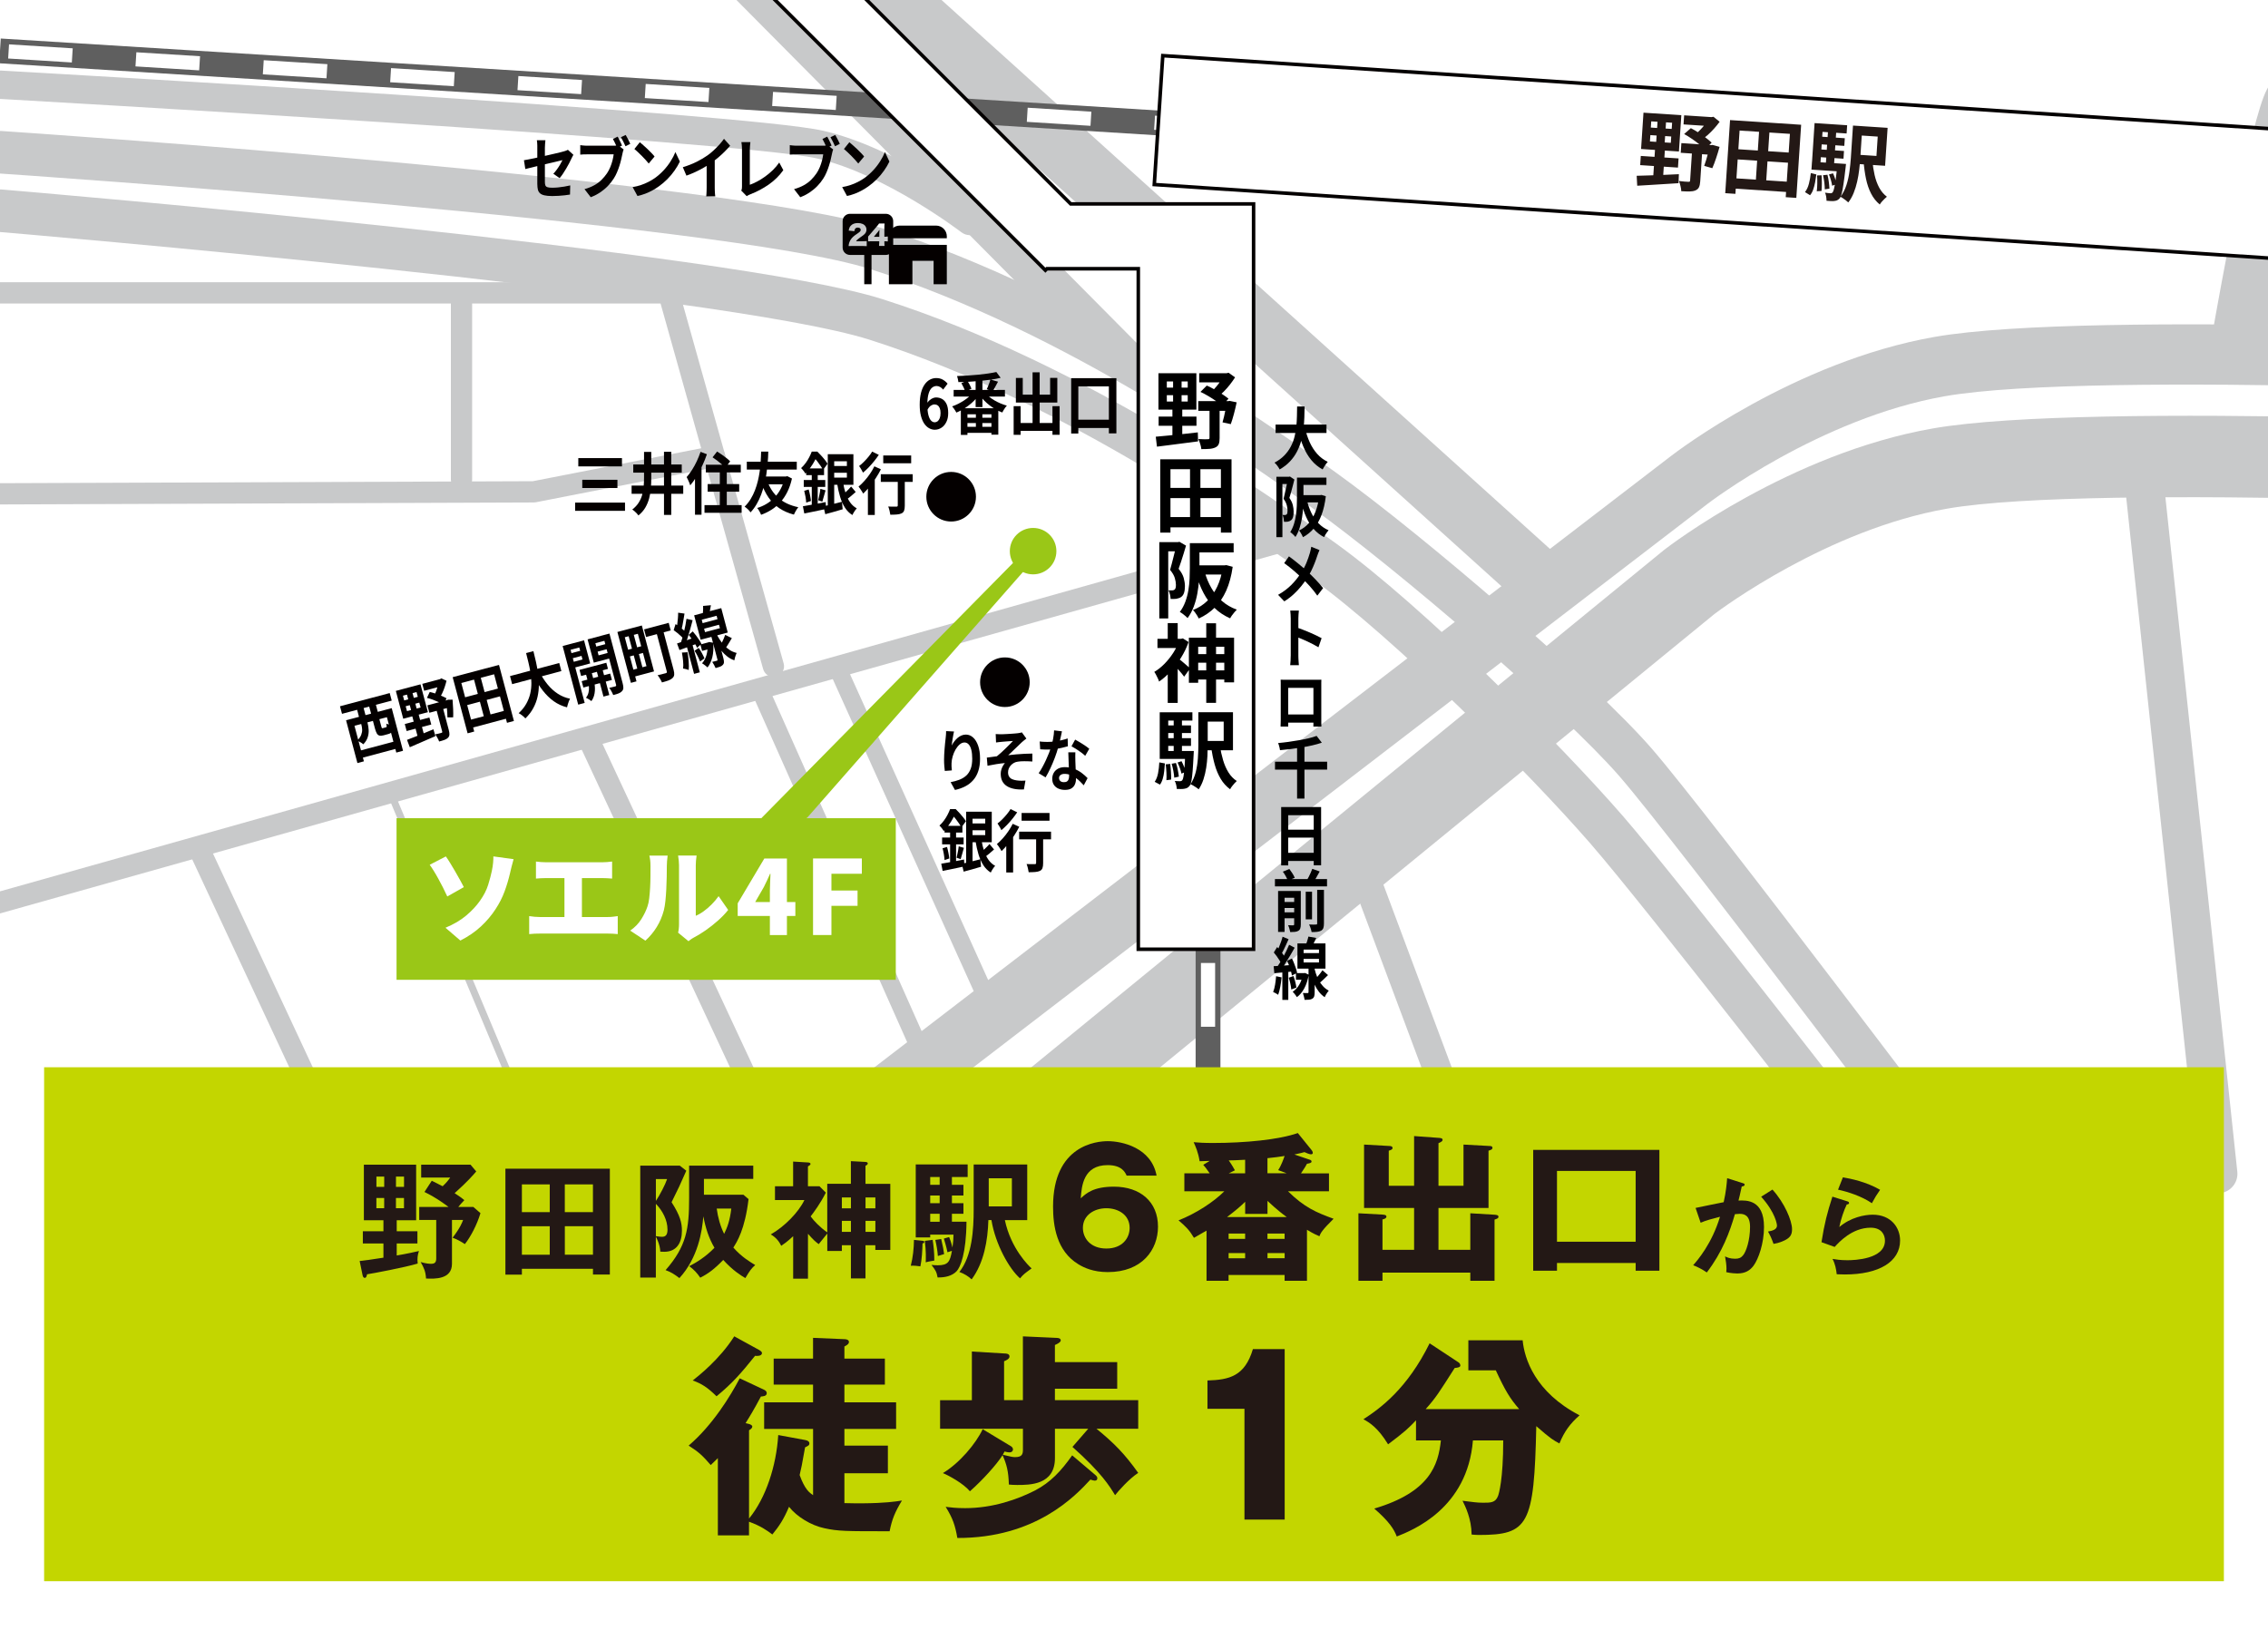 <?xml version="1.0" encoding="UTF-8"?>
<svg xmlns="http://www.w3.org/2000/svg" xmlns:xlink="http://www.w3.org/1999/xlink" viewBox="0 0 640 460">
  <defs>
    <style>
      .cls-1 {
        fill: none;
      }

      .cls-2 {
        fill: #5f5f5f;
      }

      .cls-3 {
        fill: #040000;
      }

      .cls-4 {
        fill: #c8c9ca;
      }

      .cls-5 {
        fill: #231815;
      }

      .cls-6 {
        fill: #fff;
      }

      .cls-7 {
        fill: #c3d600;
      }

      .cls-8 {
        fill: #9ac717;
      }

      .cls-9 {
        clip-path: url(#clippath);
      }
    </style>
    <clipPath id="clippath">
      <rect class="cls-1" width="640" height="460"/>
    </clipPath>
  </defs>
  <g id="_レイヤー_7" data-name="レイヤー 7">
    <rect class="cls-6" width="640" height="460"/>
  </g>
  <g id="_レイヤー_6" data-name="レイヤー 6">
    <g class="cls-9">
      <g>
        <path class="cls-4" d="M525.92,331.78c-1.79,0-3.57-.8-4.75-2.33-.56-.73-56.33-72.9-72.31-91.3-17.27-19.89-55.31-58.05-78.9-75.04-16.98-12.23-68.67-49.44-124.62-67.24C204.03,82.72,1.54,65.61-.5,65.44c-3.3-.28-5.75-3.18-5.48-6.48s3.18-5.76,6.48-5.48c8.39.7,205.89,17.4,248.48,30.94,57.77,18.37,110.62,56.43,127.99,68.93,24.33,17.51,63.31,56.6,80.95,76.91,16.21,18.67,70.44,88.86,72.74,91.83,2.03,2.62,1.54,6.39-1.08,8.42-1.09.84-2.38,1.25-3.66,1.25Z"/>
        <path class="cls-4" d="M557.13,345.3c-1.82,0-3.62-.83-4.8-2.39-.79-1.05-79.33-105.38-95.29-123.76-15.93-18.34-62.56-58.39-87.08-76.04-16.98-12.23-68.67-49.44-124.62-67.24C204.08,62.75,1.64,49.08-.4,48.95c-3.31-.22-5.81-3.08-5.59-6.39.22-3.31,3.1-5.82,6.39-5.59,8.39.56,205.94,13.9,248.58,27.46,57.77,18.37,110.62,56.43,127.99,68.93,25.01,18.01,72.73,59.03,89.13,77.91,16.23,18.69,92.58,120.11,95.82,124.42,1.99,2.65,1.46,6.41-1.19,8.4-1.08.81-2.35,1.21-3.6,1.21Z"/>
        <path class="cls-4" d="M268.97,345.62c-3.33,0-6.64-1.44-8.91-4.22-4.02-4.92-3.29-12.16,1.62-16.18l207.92-170.03c1.43-1.11,35.42-27.19,75.8-34.27,44.4-7.79,192.49-.48,198.77-.16,6.34.32,11.23,5.72,10.91,12.06-.32,6.34-5.7,11.22-12.06,10.91-1.51-.08-151.77-7.51-193.64-.16-33.68,5.91-63.67,28.27-65.6,29.73l-207.54,169.73c-2.14,1.75-4.71,2.6-7.27,2.6Z"/>
        <path class="cls-4" d="M213.47,345.99c-2.55,0-5.08-1.14-6.75-3.32-2.86-3.72-2.16-9.06,1.57-11.92l263.19-202.01c1.37-1.06,34.79-26.7,74.45-33.66,44.07-7.73,191.83-.43,198.1-.12,4.69.24,8.3,4.23,8.06,8.92-.24,4.69-4.25,8.29-8.92,8.06-1.52-.08-152.11-7.52-194.31-.12-35.42,6.21-66.7,30.14-67.01,30.38l-263.21,202.03c-1.54,1.18-3.36,1.76-5.17,1.76Z"/>
        <path class="cls-4" d="M631.33,105.09c-.43,0-.86-.04-1.3-.11-4.08-.71-6.81-4.6-6.1-8.68,2.52-14.46,11.11-62.32,15.75-71.03,4.59-8.61,38.08-47.92,44.74-55.71,2.69-3.15,7.43-3.52,10.57-.82s3.52,7.43.82,10.57c-15.02,17.56-39.95,47.48-42.9,53.02-2.45,4.69-9.15,37.52-14.21,66.54-.64,3.64-3.8,6.21-7.38,6.21Z"/>
        <path class="cls-4" d="M625.86,336.77c-2.78,0-5.16-2.09-5.46-4.92l-21.08-197.74c-.32-3.02,1.87-5.73,4.89-6.05,3.02-.33,5.73,1.86,6.05,4.89l21.08,197.74c.32,3.02-1.87,5.73-4.89,6.05-.2.02-.4.03-.59.03Z"/>
        <path class="cls-4" d="M431.95,169.96c-2.03,0-4.07-.72-5.69-2.19L218.99-19.25c-3.49-3.14-3.76-8.52-.62-12,3.14-3.48,8.52-3.76,12-.62l207.27,187.02c3.49,3.14,3.76,8.52.62,12-1.68,1.86-3.99,2.81-6.31,2.81Z"/>
        <path class="cls-4" d="M317.07,107.62c-1.54,0-3.09-.59-4.26-1.77L192.16-15.78c-2.33-2.35-2.32-6.15.03-8.49,2.35-2.33,6.15-2.32,8.49.03l120.65,121.62c2.33,2.35,2.32,6.15-.03,8.49-1.17,1.16-2.7,1.74-4.23,1.74Z"/>
        <path class="cls-4" d="M218.25,191.05c-1.31,0-2.51-.87-2.89-2.19l-28.96-103.21H-4c-1.66,0-3-1.34-3-3s1.34-3,3-3h192.67c1.34,0,2.53.89,2.89,2.19l29.58,105.4c.45,1.59-.48,3.25-2.08,3.7-.27.08-.54.11-.81.11Z"/>
        <path class="cls-4" d="M130.23,138.35c-1.66,0-3-1.34-3-3v-51.34c0-1.66,1.34-3,3-3s3,1.34,3,3v51.34c0,1.66-1.34,3-3,3Z"/>
        <path class="cls-4" d="M0,142.37c-1.65,0-2.99-1.34-3-2.99,0-1.66,1.33-3,2.99-3.01l150.36-.56,50.71-9.92c1.63-.33,3.2.74,3.52,2.37s-.74,3.2-2.37,3.52l-50.99,9.97c-.19.04-.38.05-.57.06L.01,142.37h-.01Z"/>
        <path class="cls-4" d="M-1.7,258.16c-1.31,0-2.51-.87-2.89-2.19-.45-1.59.48-3.25,2.08-3.7l363.33-102.27c1.59-.44,3.25.48,3.7,2.08.45,1.59-.48,3.25-2.08,3.7L-.89,258.05c-.27.08-.54.11-.81.11Z"/>
        <path class="cls-4" d="M220.76,328.78c-1.13,0-2.21-.64-2.72-1.73l-54.88-117.61c-.7-1.5-.05-3.29,1.45-3.99,1.5-.7,3.29-.05,3.99,1.45l54.88,117.61c.7,1.5.05,3.29-1.45,3.99-.41.19-.84.28-1.27.28Z"/>
        <path class="cls-4" d="M99.01,334.37c-1.13,0-2.21-.64-2.72-1.73l-42.91-91.95c-.7-1.5-.05-3.29,1.45-3.99,1.5-.7,3.29-.05,3.99,1.45l42.91,91.95c.7,1.5.05,3.29-1.45,3.99-.41.19-.84.28-1.27.28Z"/>
        <path class="cls-4" d="M152.98,326.78c-.39,0-.76-.23-.92-.61l-43.47-103.67c-.21-.51.03-1.1.54-1.31.51-.21,1.1.03,1.31.54l43.47,103.67c.21.51-.03,1.1-.54,1.31-.13.05-.26.08-.39.08Z"/>
        <path class="cls-4" d="M258.75,296.67c-.96,0-1.87-.55-2.29-1.48l-44.44-99.85c-.56-1.26,0-2.74,1.27-3.3,1.26-.56,2.74,0,3.3,1.27l44.44,99.85c.56,1.26,0,2.74-1.27,3.3-.33.15-.68.22-1.02.22Z"/>
        <path class="cls-4" d="M277.24,281.61c-.95,0-1.86-.55-2.28-1.47l-41.13-91.06c-.57-1.26,0-2.74,1.25-3.31,1.26-.57,2.74,0,3.31,1.25l41.13,91.06c.57,1.26,0,2.74-1.25,3.31-.33.15-.68.22-1.03.22Z"/>
        <path class="cls-4" d="M416.6,335.27c-1.62,0-3.15-.99-3.75-2.6l-30.85-82.55c-.77-2.07.28-4.37,2.35-5.15,2.07-.78,4.37.28,5.15,2.35l30.85,82.55c.77,2.07-.28,4.37-2.35,5.15-.46.17-.93.25-1.4.25Z"/>
        <path class="cls-4" d="M273.71,66.37c-.85,0-1.71-.27-2.44-.83-.21-.16-21.47-16.41-40.77-20.83C208.8,39.73,1.86,28.02-.23,27.9c-2.21-.12-3.89-2.01-3.77-4.22.12-2.21,2.02-3.89,4.22-3.77,8.55.48,209.71,11.87,232.07,16.99,21.02,4.82,42.94,21.58,43.86,22.3,1.75,1.35,2.07,3.86.73,5.61-.79,1.02-1.97,1.56-3.17,1.56Z"/>
        <g>
          <rect class="cls-2" x="366" y="-332.87" width="7" height="740.43" transform="translate(309.28 403.82) rotate(-86.44)"/>
          <path class="cls-6" d="M738.88,62.34l-17.96-1.12.25-3.99,17.96,1.12-.25,3.99ZM702.95,60.1l-17.96-1.12.25-3.99,17.96,1.12-.25,3.99ZM667.02,57.87l-17.96-1.12.25-3.99,17.96,1.12-.25,3.99ZM631.09,55.63l-17.96-1.12.25-3.99,17.96,1.12-.25,3.99ZM595.16,53.39l-17.97-1.12.25-3.99,17.97,1.12-.25,3.99ZM559.23,51.16l-17.97-1.12.25-3.99,17.97,1.12-.25,3.99ZM523.3,48.92l-17.97-1.12.25-3.99,17.97,1.12-.25,3.99ZM487.37,46.69l-17.96-1.12.25-3.99,17.96,1.12-.25,3.99ZM451.44,44.45l-17.96-1.12.25-3.99,17.96,1.12-.25,3.99ZM415.51,42.22l-17.96-1.12.25-3.99,17.96,1.12-.25,3.99ZM379.58,39.98l-17.96-1.12.25-3.99,17.96,1.12-.25,3.99ZM343.65,37.75l-17.97-1.12.25-3.99,17.97,1.12-.25,3.99ZM307.72,35.51l-17.97-1.12.25-3.99,17.97,1.12-.25,3.99ZM271.79,33.28l-17.97-1.12.25-3.99,17.97,1.12-.25,3.99ZM235.85,31.04l-17.96-1.12.25-3.99,17.96,1.12-.25,3.99ZM199.92,28.8l-17.96-1.12.25-3.99,17.96,1.12-.25,3.99ZM163.99,26.57l-17.96-1.12.25-3.99,17.96,1.12-.25,3.99ZM128.06,24.33l-17.96-1.12.25-3.99,17.96,1.12-.25,3.99ZM92.13,22.1l-17.96-1.12.25-3.99,17.96,1.12-.25,3.99ZM56.2,19.86l-17.97-1.12.25-3.99,17.97,1.12-.25,3.99ZM20.27,17.63l-17.97-1.12.25-3.99,17.97,1.12-.25,3.99Z"/>
        </g>
        <g>
          <rect class="cls-2" x="337.39" y="127.49" width="7" height="198.29"/>
          <path class="cls-6" d="M342.89,325.78h-4v-18h4v18ZM342.89,289.78h-4v-18h4v18ZM342.89,253.78h-4v-18h4v18ZM342.89,217.78h-4v-18h4v18ZM342.89,181.78h-4v-18h4v18ZM342.89,145.78h-4v-18h4v18Z"/>
        </g>
        <g>
          <path class="cls-3" d="M161.8,43.7c-.08.14-.16.31-.27.5-.1.2-.19.38-.27.54-.17.39-.39.84-.65,1.33-.26.49-.55,1-.85,1.52-.3.52-.61,1.01-.93,1.48-.32.47-.62.87-.91,1.2l-1.78-1.23c.36-.37.7-.79,1.04-1.26s.64-.94.91-1.41c.27-.46.48-.85.63-1.17-.15.03-.41.08-.78.18-.37.09-.83.21-1.36.33-.54.13-1.13.26-1.76.41-.64.15-1.28.29-1.92.45-.65.15-1.27.3-1.87.45-.6.15-1.15.28-1.63.4-.48.12-.87.22-1.16.29l-.39-2.49c.31-.05.72-.12,1.23-.22.51-.09,1.07-.21,1.7-.34s1.28-.28,1.95-.43c.68-.15,1.35-.3,2.02-.46.67-.15,1.29-.29,1.87-.43.58-.13,1.09-.25,1.52-.36s.75-.19.97-.26c.23-.06.44-.13.63-.2.19-.07.37-.15.52-.24l1.55,1.41ZM151.62,52.06v-10.3c0-.2,0-.44,0-.7,0-.27-.02-.53-.04-.8-.02-.27-.05-.49-.08-.68h2.41c-.03.29-.06.65-.1,1.07-.03.42-.05.79-.05,1.11v9.63c0,.38.05.69.14.93.1.24.29.41.59.51s.74.15,1.33.15,1.14-.03,1.72-.09c.58-.06,1.15-.13,1.72-.23.57-.1,1.12-.21,1.65-.33l-.06,2.58c-.44.08-.94.15-1.5.21-.56.06-1.14.11-1.74.15s-1.19.06-1.77.06c-.92,0-1.65-.07-2.21-.2s-.98-.33-1.27-.6-.48-.61-.58-1.03c-.1-.42-.15-.91-.15-1.46Z"/>
          <path class="cls-3" d="M175.98,42.16c-.08.18-.14.39-.2.64-.06.25-.11.47-.15.67-.1.47-.21.99-.35,1.57-.13.58-.3,1.18-.5,1.8-.2.62-.43,1.24-.69,1.84-.26.61-.56,1.18-.9,1.71-.48.76-1.05,1.47-1.69,2.13-.64.66-1.36,1.25-2.16,1.79-.8.53-1.68.98-2.64,1.35l-1.76-2.28c1.08-.3,2-.68,2.79-1.12.78-.44,1.46-.95,2.03-1.52.57-.57,1.08-1.18,1.52-1.82.36-.53.66-1.11.92-1.73.26-.62.47-1.24.63-1.87.16-.63.27-1.21.34-1.76h-7.51c-.38,0-.74,0-1.08.02s-.62.03-.84.06v-2.68c.16.03.36.05.59.08.23.03.47.04.71.06s.45.02.62.02h7.48c.16,0,.36,0,.59-.02s.46-.06.67-.13l1.6,1.22ZM174.3,38.57c.14.24.29.51.44.82s.3.61.44.9c.14.3.26.56.35.79l-1.36.67c-.11-.25-.23-.53-.36-.82-.13-.29-.27-.59-.42-.88-.15-.3-.29-.57-.43-.83l1.32-.65ZM176.56,38.09c.14.23.29.49.45.8.16.3.32.61.47.91.15.3.27.57.37.8l-1.34.68c-.18-.39-.39-.83-.62-1.31-.23-.48-.46-.9-.67-1.25l1.34-.63Z"/>
          <path class="cls-3" d="M178.53,52.8c.84-.14,1.63-.33,2.37-.59.74-.25,1.43-.54,2.07-.87.64-.33,1.22-.67,1.74-1.03.92-.65,1.75-1.38,2.52-2.2s1.43-1.68,2-2.58c.57-.89,1.02-1.76,1.36-2.61l1.26,2.68c-.41.85-.91,1.7-1.51,2.55-.6.85-1.27,1.66-2.03,2.42s-1.57,1.45-2.44,2.06c-.55.39-1.14.76-1.78,1.11-.64.35-1.31.66-2.01.93-.71.27-1.44.48-2.2.64l-1.36-2.51ZM180.55,40.14c.28.23.61.51.98.84.38.33.77.69,1.17,1.07.4.39.78.76,1.14,1.13.36.37.65.7.87.99l-1.65,1.98c-.2-.27-.47-.58-.81-.95-.33-.37-.7-.75-1.08-1.14-.39-.39-.77-.77-1.15-1.12-.38-.35-.71-.65-1-.89l1.52-1.9Z"/>
          <path class="cls-3" d="M192.68,47.19c1.45-.44,2.77-.96,3.95-1.55s2.21-1.21,3.11-1.85c.56-.41,1.12-.87,1.69-1.4.57-.53,1.1-1.07,1.6-1.62.5-.56.92-1.09,1.27-1.6l1.74,1.96c-.5.57-1.04,1.15-1.62,1.73-.59.58-1.2,1.14-1.83,1.67-.64.53-1.27,1.02-1.89,1.46-.61.42-1.3.85-2.06,1.29-.76.44-1.56.86-2.4,1.25s-1.69.74-2.54,1.04l-1.02-2.39ZM199.4,45.01l2.29-.63v8.55c0,.28,0,.58.02.91.01.33.03.64.05.92s.05.5.08.66h-2.55c.02-.15.04-.37.06-.66.02-.29.03-.59.04-.92.01-.33.02-.63.02-.91v-7.92Z"/>
          <path class="cls-3" d="M209.17,53.82c.1-.24.16-.45.18-.63s.03-.38.03-.61v-10.3c0-.24,0-.49-.02-.76-.02-.27-.04-.52-.06-.77-.03-.25-.06-.46-.09-.64h2.54c-.04.37-.08.73-.11,1.08-.03.35-.05.72-.05,1.08v9.88c.66-.23,1.36-.54,2.11-.94s1.5-.87,2.26-1.42c.76-.55,1.48-1.16,2.15-1.81.67-.66,1.27-1.36,1.78-2.11l1.15,2.15c-1.1,1.56-2.46,2.9-4.08,4.04-1.62,1.13-3.38,2.07-5.29,2.8-.11.05-.25.11-.42.19-.17.08-.35.18-.53.32l-1.53-1.56Z"/>
          <path class="cls-3" d="M235.11,42.16c-.08.18-.14.39-.2.64-.06.25-.11.47-.15.67-.1.47-.21.99-.35,1.57-.13.58-.3,1.18-.5,1.8-.2.62-.43,1.24-.69,1.84-.26.61-.56,1.18-.9,1.71-.48.76-1.05,1.47-1.69,2.13-.64.66-1.36,1.25-2.16,1.79-.8.53-1.68.98-2.64,1.35l-1.76-2.28c1.08-.3,2-.68,2.79-1.12.78-.44,1.46-.95,2.03-1.52.57-.57,1.08-1.18,1.52-1.82.36-.53.66-1.11.92-1.73.26-.62.47-1.24.63-1.87.16-.63.27-1.21.34-1.76h-7.51c-.38,0-.74,0-1.08.02s-.62.03-.84.06v-2.68c.16.03.36.05.59.08.23.03.47.04.71.06s.45.02.62.02h7.48c.16,0,.36,0,.59-.02s.46-.06.67-.13l1.6,1.22ZM233.43,38.57c.14.24.29.51.44.82s.3.61.44.9c.14.3.26.56.35.79l-1.36.67c-.11-.25-.23-.53-.36-.82-.13-.29-.27-.59-.42-.88-.15-.3-.29-.57-.43-.83l1.32-.65ZM235.69,38.09c.14.23.29.49.45.8.16.3.32.61.47.91.15.3.27.57.37.8l-1.34.68c-.18-.39-.39-.83-.62-1.31-.23-.48-.46-.9-.67-1.25l1.34-.63Z"/>
          <path class="cls-3" d="M237.66,52.8c.84-.14,1.63-.33,2.37-.59.74-.25,1.43-.54,2.07-.87.64-.33,1.22-.67,1.74-1.03.92-.65,1.75-1.38,2.52-2.2s1.43-1.68,2-2.58c.57-.89,1.02-1.76,1.36-2.61l1.26,2.68c-.41.85-.91,1.7-1.51,2.55-.6.85-1.27,1.66-2.03,2.42s-1.57,1.45-2.44,2.06c-.55.39-1.14.76-1.78,1.11-.64.35-1.31.66-2.01.93-.71.27-1.44.48-2.2.64l-1.36-2.51ZM239.68,40.14c.28.23.61.51.98.84.38.33.77.69,1.17,1.07.4.39.78.76,1.14,1.13.36.37.65.7.87.99l-1.65,1.98c-.2-.27-.47-.58-.81-.95-.33-.37-.7-.75-1.08-1.14-.39-.39-.77-.77-1.15-1.12-.38-.35-.71-.65-1-.89l1.52-1.9Z"/>
        </g>
        <g>
          <g>
            <path class="cls-3" d="M267.18,66.7c0-1.67-1.36-3.03-3.03-3.03h-10.27c-1.67,0-3.03,1.36-3.03,3.03v.54h16.33v-.54Z"/>
            <polygon class="cls-3" points="250.84 80.22 257.47 80.22 257.47 73.61 263.45 73.61 263.45 80.22 267.18 80.22 267.18 69.11 250.84 69.11 250.84 80.22"/>
          </g>
          <g>
            <path class="cls-3" d="M246.59,66.83h1.54v-.88c0-.34.02-.76.05-1.1-.15.21-.27.37-.47.62l-1.11,1.35Z"/>
            <path class="cls-3" d="M249.97,60.34h-10.11c-1.15,0-2.08.93-2.08,2.08v7.45c0,1.15.93,2.08,2.08,2.08h4.02v8.27h2.05v-8.27h4.04c1.15,0,2.08-.93,2.08-2.08v-7.45c0-1.15-.93-2.08-2.08-2.08ZM244.57,69.47c-.44-.04-.76-.05-1.3-.05h-2.67c-.69,0-.86,0-1.14.03.03-.37.07-.6.16-.9.2-.63.56-1.21,1.1-1.71.29-.27.58-.49,1.35-1.01.65-.44.81-.64.81-.99s-.33-.61-.81-.61c-.37,0-.62.12-.79.38-.11.17-.15.32-.19.64l-1.6-.17c.11-.66.25-1,.56-1.35.43-.51,1.13-.78,2.02-.78,1.03,0,1.81.34,2.19.96.17.27.25.56.25.89,0,.56-.23,1.03-.7,1.42-.25.22-.33.27-1.1.81-.66.46-.94.72-1.12,1.06h1.77c.57,0,.92-.02,1.22-.05v1.44ZM250.54,68.14c-.23-.03-.51-.05-.75-.05h-.23v.38c0,.43.02.65.06.94h-1.57c.04-.26.06-.58.06-.95v-.37h-2.15c-.49,0-.71,0-.99.03v-1.36q.34-.38.73-.84l1.65-1.93c.37-.42.51-.61.71-.91h1.56c-.05.45-.06.75-.06,1.26v2.47h.22c.24,0,.49-.02.75-.06v1.39Z"/>
          </g>
        </g>
        <g>
          <g>
            <rect class="cls-6" x="483.85" y="-130.07" width="36.46" height="351.06" transform="translate(423.66 543.45) rotate(-86.22)"/>
            <path class="cls-3" d="M676.49,75.73l-.5-.03-350.8-23.15,2.47-37.38.5.03,350.8,23.15-2.47,37.37ZM326.26,51.62l349.3,23.05,2.33-35.38-349.3-23.05-2.33,35.38Z"/>
          </g>
          <g>
            <path class="cls-5" d="M461.85,49.61c1-.03,2.15-.06,3.45-.1,1.3-.03,2.68-.08,4.12-.15,1.45-.06,2.89-.13,4.34-.2l-.1,2.54c-1.37.08-2.75.17-4.14.26-1.39.08-2.73.17-4.02.25-1.29.08-2.46.15-3.5.21l-.15-2.82ZM463.01,44.01l10.66.7-.17,2.59-10.66-.7.17-2.59ZM463.77,31.8l10.68.71-.68,10.25-10.68-.71.68-10.25ZM465.71,38.13l-.12,1.79,5.89.39.12-1.79-5.89-.39ZM465.96,34.25l-.12,1.75,5.89.39.12-1.75-5.89-.39ZM467.83,32.88l2.4.16-.53,8.05h.19s-.59,8.95-.59,8.95l-2.78-.18.59-8.93h.19s.53-8.04.53-8.04ZM477.53,41.96l2.85.19-.6,9.05c-.04.69-.16,1.23-.35,1.64-.19.4-.52.7-1,.9s-1.05.29-1.7.3c-.66,0-1.43-.02-2.3-.08,0-.4-.07-.88-.21-1.43-.13-.55-.28-1.04-.45-1.45.54.07,1.08.12,1.61.17.54.04.89.06,1.07.06.17.01.3,0,.36-.06.07-.05.11-.15.12-.29l.59-8.98ZM474.46,40.39l8.88.59-.18,2.73-8.88-.59.18-2.73ZM475.24,32.55l8.26.54-.17,2.56-8.26-.54.17-2.56ZM475.25,37.82l1.89-1.65c.71.37,1.44.79,2.17,1.27.73.48,1.42.97,2.07,1.46.65.49,1.19.94,1.63,1.36l-1.93,1.89c-.42-.44-.95-.93-1.6-1.45-.65-.53-1.34-1.04-2.08-1.54-.74-.51-1.45-.95-2.15-1.33ZM482.21,33.01l.69.05.63-.1,1.73,1.41c-.46.63-.98,1.27-1.56,1.92-.58.65-1.19,1.26-1.84,1.84-.65.57-1.31,1.06-1.97,1.47-.16-.27-.39-.57-.7-.91-.31-.34-.56-.62-.75-.82.47-.37.95-.81,1.43-1.31s.92-1.02,1.32-1.55c.4-.53.72-1.01.97-1.44l.04-.55ZM482.48,40.92l.41.03.41-.04,1.94.54c-.29,1.05-.62,2.13-.99,3.23-.37,1.1-.72,2.03-1.06,2.79l-2.29-.66c.17-.45.35-.99.54-1.61.19-.62.37-1.27.55-1.95.18-.68.34-1.32.48-1.92l.03-.41Z"/>
            <path class="cls-5" d="M488.19,33.89l20.07,1.32-1.36,20.64-2.99-.2,1.18-17.87-14.2-.94-1.18,17.87-2.87-.19,1.36-20.64ZM488.74,50.26l16.74,1.1-.19,2.9-16.74-1.1.19-2.9ZM489.29,42.04l16.86,1.11-.19,2.87-16.86-1.11.19-2.87ZM496.48,35.74l2.92.19-1.09,16.47-2.92-.19,1.09-16.48Z"/>
            <path class="cls-5" d="M510.99,48.84l1.56.39c-.1.75-.21,1.49-.35,2.23s-.32,1.42-.54,2.04c-.22.63-.52,1.16-.89,1.6l-1.43-.89c.49-.61.86-1.39,1.11-2.36.25-.96.43-1.97.55-3.02ZM511.32,45.64l8.19.54-.15,2.23-8.19-.54.15-2.23ZM512.04,34.74l9.2.61-.15,2.32-6.8-.45-.63,9.55-2.39-.16.78-11.88ZM512.75,49.51l1.28-.04c.05.69.07,1.45.07,2.28,0,.83-.04,1.54-.09,2.15l-1.35.08c.09-.6.14-1.32.15-2.14.01-.83,0-1.6-.05-2.33ZM512.95,42.12l7.4.49-.14,2.18-7.4-.49.14-2.18ZM513.18,38.52l7.4.49-.14,2.16-7.4-.49.14-2.16ZM514.44,49.45l1.24-.13c.17.62.3,1.3.39,2.04s.15,1.36.17,1.88l-1.31.2c0-.53-.04-1.16-.13-1.91-.09-.74-.21-1.43-.36-2.07ZM518.5,46.11l2.42.16c-.05.51-.09.84-.11.98-.22,1.92-.42,3.49-.6,4.69-.17,1.2-.35,2.11-.52,2.74s-.37,1.07-.59,1.31c-.23.26-.46.44-.7.54-.24.1-.51.17-.82.2-.24.03-.56.04-.94.02-.38-.02-.79-.05-1.22-.09,0-.35-.03-.75-.1-1.18-.08-.44-.18-.81-.32-1.11.32.05.6.09.86.12s.46.04.62.05c.14,0,.27,0,.36-.04.1-.03.2-.1.3-.21.14-.15.27-.49.4-1.03s.28-1.34.44-2.42c.16-1.08.32-2.52.49-4.32l.03-.41ZM515.88,36.37l2.32.15-.71,10.8-2.32-.15.71-10.8ZM516.11,49.23l1.15-.31c.22.5.43,1.03.6,1.6.18.57.3,1.07.37,1.49l-1.23.4c-.05-.44-.16-.95-.33-1.55-.17-.6-.36-1.14-.56-1.63ZM522.91,35.44l2.63.17-.61,9.24c-.06.96-.16,1.99-.29,3.08s-.32,2.2-.57,3.32c-.25,1.12-.58,2.18-.98,3.18-.4,1.01-.91,1.91-1.53,2.7-.15-.15-.36-.34-.64-.55-.27-.21-.55-.41-.84-.61-.28-.2-.53-.34-.73-.43.74-.98,1.3-2.09,1.7-3.34s.68-2.53.85-3.84.3-2.54.38-3.69l.61-9.24ZM524.28,35.53l8.38.55-.71,10.71-8.38-.55.17-2.61,5.77.38.36-5.46-5.77-.38.17-2.63ZM528.35,45.25c.13,1.45.34,2.84.64,4.15.3,1.32.73,2.5,1.29,3.55.57,1.05,1.29,1.9,2.18,2.57-.2.16-.44.37-.7.63-.26.26-.52.52-.75.79s-.42.53-.57.78c-1.02-.85-1.84-1.89-2.46-3.12-.63-1.23-1.1-2.61-1.42-4.15-.32-1.54-.55-3.2-.69-4.99l2.49-.22Z"/>
          </g>
        </g>
        <g>
          <polygon class="cls-6" points="302.14 57.55 206.88 -37.7 193.95 -24.77 294.99 76.27 295.42 75.85 321.21 75.85 321.21 267.9 353.75 267.9 353.75 75.85 353.75 74.45 353.75 57.55 302.14 57.55"/>
          <path class="cls-3" d="M354.25,268.4h-33.54V76.35h-25.09l-.63.63L193.24-24.77l13.64-13.64,95.46,95.46h51.9v211.35ZM321.71,267.4h31.54V58.05h-51.31l-95.05-95.05-12.23,12.23,100.33,100.33.22-.22h26.5v192.05Z"/>
        </g>
        <g>
          <path d="M326.16,123.25c.99-.1,2.14-.2,3.43-.32,1.3-.12,2.66-.26,4.1-.42,1.44-.16,2.88-.32,4.32-.48l.07,2.54c-1.36.18-2.73.35-4.12.53-1.38.18-2.72.35-4,.52-1.28.17-2.44.32-3.48.44l-.34-2.81ZM326.9,105.34h10.7v10.27h-10.7v-10.27ZM326.95,117.58h10.68v2.59h-10.68v-2.59ZM329.26,107.65v1.75h5.9v-1.75h-5.9ZM329.26,111.53v1.8h5.9v-1.8h-5.9ZM331.03,106.16h2.4v8.06h.19v8.95h-2.78v-8.95h.19v-8.06ZM338.14,113.21h8.9v2.74h-8.9v-2.74ZM341.3,114.58h2.86v9.07c0,.69-.08,1.24-.24,1.66-.16.42-.47.74-.94.96-.46.22-1.02.36-1.68.41-.66.05-1.42.07-2.3.07-.03-.4-.13-.87-.3-1.42s-.35-1.02-.54-1.42c.54.03,1.08.05,1.62.06s.89,0,1.07-.01c.18,0,.3-.03.36-.08.06-.06.1-.16.1-.3v-9ZM338.4,105.34h8.28v2.57h-8.28v-2.57ZM338.76,110.6l1.78-1.78c.74.32,1.48.7,2.24,1.13s1.48.87,2.16,1.32c.68.45,1.25.86,1.72,1.25l-1.8,2.02c-.45-.42-1.01-.86-1.69-1.34-.68-.48-1.4-.95-2.17-1.4-.77-.46-1.51-.85-2.23-1.19ZM345.38,105.34h.7l.62-.14,1.82,1.3c-.42.66-.89,1.33-1.43,2.02-.54.69-1.11,1.34-1.72,1.96-.61.62-1.23,1.15-1.87,1.6-.18-.26-.43-.54-.76-.86-.33-.32-.6-.58-.8-.77.45-.4.9-.87,1.34-1.4.45-.54.85-1.08,1.21-1.63.36-.55.65-1.05.88-1.5v-.55ZM346.18,113.21h.41l.41-.07,1.97.41c-.22,1.07-.48,2.17-.78,3.29-.3,1.12-.59,2.07-.88,2.86l-2.33-.5c.14-.46.29-1.01.43-1.64.14-.63.28-1.29.42-1.98s.25-1.34.35-1.94v-.41Z"/>
          <path d="M327.41,129.63h20.11v20.69h-3v-17.9h-14.23v17.9h-2.88v-20.69ZM329.04,137.7h16.9v2.88h-16.9v-2.88ZM329.04,145.93h16.78v2.9h-16.78v-2.9ZM335.81,130.93h2.93v16.51h-2.93v-16.51Z"/>
          <path d="M327.14,153.01h5.66v2.59h-3.14v18.94h-2.52v-21.53ZM331.94,153.01h.46l.41-.1,1.87,1.08c-.19.67-.41,1.4-.65,2.18-.24.78-.48,1.55-.73,2.3-.25.75-.48,1.44-.71,2.06.74.91,1.22,1.78,1.44,2.59.22.82.34,1.58.34,2.28,0,.77-.08,1.41-.25,1.92-.17.51-.44.9-.83,1.18-.19.13-.4.23-.64.31-.23.08-.48.14-.73.19-.45.05-.98.06-1.58.05-.02-.34-.08-.74-.18-1.22-.1-.48-.25-.89-.44-1.22.22.02.42.02.59.02h.47c.29-.02.51-.09.67-.22.14-.11.24-.28.3-.52.06-.23.08-.52.08-.85,0-.56-.11-1.2-.32-1.92-.22-.72-.66-1.48-1.33-2.28.16-.54.32-1.14.49-1.79.17-.65.34-1.3.5-1.96s.32-1.27.46-1.84c.14-.57.24-1.04.32-1.43v-.84ZM335.76,153.29h2.71v7.03c0,1.02-.04,2.15-.12,3.38-.08,1.23-.24,2.49-.47,3.78-.23,1.29-.57,2.53-1.02,3.73-.45,1.2-1.03,2.28-1.75,3.24-.14-.18-.35-.38-.62-.61-.27-.23-.55-.45-.83-.66-.28-.21-.52-.36-.73-.46.66-.9,1.18-1.86,1.56-2.9s.67-2.11.85-3.22c.18-1.1.3-2.2.35-3.28s.07-2.08.07-3.01v-7.03ZM345.05,159.56h.5l.5-.07,1.8.48c-.37,2.59-.98,4.83-1.82,6.72-.85,1.89-1.92,3.47-3.2,4.75-1.29,1.28-2.8,2.32-4.55,3.12-.11-.24-.26-.51-.44-.8-.18-.3-.38-.59-.6-.89-.22-.3-.42-.53-.61-.71,1.52-.58,2.86-1.42,4.01-2.53,1.15-1.11,2.1-2.48,2.86-4.09s1.27-3.44,1.56-5.47v-.5ZM336.86,153.29h11.26v2.62h-11.26v-2.62ZM336.96,159.56h8.69v2.59h-8.69v-2.59ZM339.96,161.43c.46,1.67,1.1,3.19,1.91,4.58.81,1.39,1.8,2.6,2.99,3.64,1.18,1.03,2.57,1.84,4.15,2.41-.19.19-.41.43-.66.72s-.48.58-.7.89-.39.58-.52.84c-1.68-.74-3.14-1.7-4.37-2.9-1.23-1.2-2.27-2.61-3.12-4.22-.85-1.62-1.55-3.41-2.11-5.38l2.42-.58Z"/>
          <path d="M332.76,180.29h.55l.48-.12,1.61,1.03c-.54,1.55-1.26,3.04-2.15,4.45-.89,1.42-1.86,2.7-2.92,3.85-1.06,1.15-2.14,2.1-3.26,2.86-.06-.26-.18-.56-.35-.92s-.34-.71-.52-1.04c-.18-.34-.34-.59-.48-.77,1.01-.59,1.97-1.36,2.89-2.29.92-.94,1.74-1.97,2.47-3.1.73-1.13,1.28-2.28,1.67-3.44v-.5ZM326.62,180.29h7.2v2.59h-7.2v-2.59ZM329.52,175.85h2.81v5.64h-2.81v-5.64ZM329.52,188.5l2.81-3.38v13.27h-2.81v-9.89ZM332.57,185.89c.18.11.42.3.72.55s.63.53.98.83c.35.3.67.57.96.83s.49.44.6.55l-1.68,2.33c-.18-.26-.4-.55-.68-.89-.28-.34-.57-.68-.88-1.03-.3-.35-.6-.68-.88-1-.28-.31-.53-.57-.76-.78l1.61-1.39ZM335.5,179.96h12.74v12.62h-2.76v-10.06h-7.37v10.18h-2.62v-12.74ZM336.91,184.61h9.96v2.42h-9.96v-2.42ZM336.91,189.2h10.39v2.57h-10.39v-2.57ZM340.39,175.9h2.76v22.46h-2.76v-22.46Z"/>
          <path d="M327.14,215.17l1.58.29c-.05.75-.12,1.5-.2,2.24s-.22,1.44-.41,2.08c-.18.64-.44,1.19-.78,1.66l-1.49-.79c.45-.64.76-1.45.95-2.42.18-.98.3-1.99.35-3.05ZM327.26,201.03h9.22v2.33h-6.82v9.58h-2.4v-11.9ZM327.26,211.95h8.21v2.23h-8.21v-2.23ZM328.66,204.73h7.42v2.16h-7.42v-2.16ZM328.66,208.33h7.42v2.18h-7.42v-2.18ZM328.94,215.72l1.27-.12c.1.69.17,1.44.22,2.27s.06,1.54.05,2.15l-1.34.17c.05-.61.05-1.32.01-2.15s-.11-1.6-.2-2.32ZM330.62,215.55l1.22-.22c.21.61.38,1.28.53,2,.14.73.24,1.35.29,1.86l-1.3.29c-.03-.53-.12-1.16-.25-1.9-.14-.74-.3-1.42-.49-2.04ZM331.2,202.4h2.33v10.82h-2.33v-10.82ZM334.46,211.95h2.42c-.02.51-.03.84-.05.98-.1,1.94-.19,3.51-.29,4.72-.1,1.21-.21,2.13-.34,2.77-.13.64-.3,1.09-.5,1.34-.21.27-.43.47-.66.59-.23.12-.5.2-.8.25-.24.05-.55.08-.94.08-.38,0-.79,0-1.22-.01-.02-.35-.08-.74-.18-1.18s-.24-.79-.4-1.08c.32.03.61.05.86.06.26,0,.46.01.62.01.14,0,.26-.02.36-.06.1-.04.19-.12.29-.23.13-.16.24-.51.34-1.06s.19-1.36.28-2.45c.09-1.09.16-2.54.2-4.34v-.41ZM332.28,215.21l1.13-.38c.26.48.49,1,.71,1.56.22.56.37,1.05.47,1.46l-1.2.48c-.08-.43-.22-.94-.43-1.52-.21-.58-.43-1.12-.67-1.6ZM338.16,201.01h2.64v9.26c0,.96-.03,1.99-.08,3.1-.06,1.1-.17,2.22-.35,3.35s-.43,2.21-.77,3.24-.78,1.96-1.34,2.8c-.16-.14-.38-.31-.67-.5-.29-.19-.58-.38-.88-.55-.3-.18-.55-.3-.76-.38.67-1.02,1.16-2.17,1.48-3.44.31-1.27.51-2.57.6-3.89.09-1.32.13-2.56.13-3.71v-9.26ZM339.53,201.01h8.4v10.73h-8.4v-2.62h5.78v-5.47h-5.78v-2.64ZM344.23,210.44c.22,1.44.53,2.81.91,4.1s.89,2.45,1.52,3.46c.63,1.01,1.41,1.82,2.34,2.42-.19.18-.41.4-.66.67s-.48.55-.7.84-.39.56-.52.82c-1.07-.78-1.96-1.77-2.66-2.95s-1.27-2.53-1.69-4.04-.76-3.16-1.02-4.93l2.47-.38Z"/>
        </g>
        <g>
          <path d="M366.02,114.72h2.12c-.01.96-.04,1.98-.07,3.05s-.12,2.16-.25,3.26c-.13,1.1-.34,2.19-.62,3.28s-.68,2.12-1.2,3.12c-.51,1-1.17,1.92-1.97,2.78-.8.86-1.78,1.62-2.93,2.28-.15-.3-.36-.64-.63-1.01-.27-.37-.54-.67-.82-.91,1.1-.58,2.02-1.26,2.76-2.02s1.35-1.6,1.82-2.49c.47-.89.83-1.82,1.07-2.79.25-.97.42-1.95.51-2.94.09-.99.15-1.96.17-2.91.02-.95.04-1.85.05-2.7ZM359.95,119.83h14.37v2.36h-14.37v-2.36ZM368.25,120.78c.32,1.44.77,2.79,1.34,4.05.57,1.25,1.28,2.35,2.12,3.29.84.94,1.83,1.68,2.96,2.22-.16.16-.33.37-.51.63-.18.25-.35.52-.52.79s-.3.52-.41.73c-1.24-.68-2.3-1.56-3.19-2.64-.89-1.08-1.63-2.33-2.24-3.77-.6-1.44-1.11-3.02-1.52-4.76l1.95-.53Z"/>
          <path d="M360.19,134.56h3.81v2.05h-2.12v14.99h-1.7v-17.04ZM363.42,134.56h.31l.27-.08,1.26.86c-.13.53-.27,1.11-.44,1.73-.16.62-.33,1.23-.49,1.82s-.33,1.14-.48,1.63c.5.72.82,1.41.97,2.05.15.65.23,1.25.23,1.81,0,.61-.06,1.11-.17,1.52-.11.41-.3.72-.56.93-.13.1-.27.18-.43.25-.16.06-.32.11-.49.15-.3.04-.66.05-1.07.04-.01-.27-.05-.59-.12-.97-.07-.38-.17-.7-.3-.97.15.01.28.02.4.02h.31c.19-.01.34-.07.45-.17.1-.09.16-.22.2-.41s.06-.41.06-.67c0-.44-.07-.95-.22-1.52-.15-.57-.44-1.17-.9-1.8.11-.43.22-.9.33-1.42.11-.51.23-1.03.34-1.55s.22-1,.31-1.45c.09-.45.16-.83.22-1.13v-.67ZM365.99,134.79h1.83v5.57c0,.81-.03,1.7-.08,2.68-.05.98-.16,1.97-.31,2.99-.16,1.02-.39,2-.69,2.95-.3.95-.69,1.8-1.18,2.57-.1-.14-.24-.3-.42-.48-.18-.18-.37-.36-.56-.52-.19-.17-.35-.29-.49-.36.44-.71.79-1.48,1.05-2.3.26-.82.45-1.67.57-2.55.12-.87.2-1.74.23-2.59.03-.86.05-1.65.05-2.38v-5.57ZM372.24,139.74h.34l.34-.06,1.21.38c-.25,2.05-.66,3.83-1.23,5.32-.57,1.5-1.29,2.75-2.16,3.76-.87,1.01-1.89,1.84-3.06,2.47-.08-.19-.18-.4-.3-.64-.12-.23-.26-.47-.4-.7s-.28-.42-.41-.56c1.02-.46,1.92-1.12,2.7-2,.78-.88,1.42-1.96,1.92-3.24s.86-2.72,1.05-4.33v-.4ZM366.73,134.79h7.57v2.07h-7.57v-2.07ZM366.8,139.74h5.85v2.05h-5.85v-2.05ZM368.82,141.23c.31,1.32.74,2.53,1.28,3.63.54,1.1,1.21,2.06,2.01,2.88.8.82,1.73,1.45,2.79,1.91-.13.15-.28.34-.44.57-.17.23-.32.46-.47.7-.15.24-.26.46-.35.67-1.13-.58-2.11-1.35-2.94-2.3-.83-.95-1.53-2.06-2.1-3.34-.57-1.28-1.04-2.7-1.42-4.26l1.63-.46Z"/>
          <path d="M372.35,155.25c-.11.2-.22.47-.35.82-.12.34-.23.63-.31.86-.19.61-.43,1.27-.71,1.99s-.6,1.44-.95,2.17c-.36.73-.75,1.42-1.18,2.08-.48.73-1.03,1.48-1.65,2.25-.61.77-1.31,1.51-2.09,2.24-.78.73-1.68,1.42-2.69,2.06l-1.76-1.84c1.43-.81,2.66-1.73,3.7-2.76,1.03-1.03,1.96-2.18,2.78-3.45.64-.96,1.14-1.92,1.53-2.86.38-.94.71-1.88.98-2.8.06-.25.13-.54.21-.87.08-.32.13-.6.16-.83l2.34.95ZM363.73,157.02c.39.28.8.59,1.25.94.45.35.9.71,1.35,1.08.45.37.89.74,1.31,1.1.42.36.8.69,1.13,1,.83.76,1.64,1.56,2.44,2.39s1.51,1.65,2.15,2.45l-1.63,2.13c-.67-.95-1.36-1.82-2.08-2.62-.72-.8-1.49-1.6-2.32-2.39-.29-.28-.62-.59-.98-.92-.36-.34-.75-.69-1.18-1.05-.43-.37-.87-.74-1.34-1.11-.47-.37-.95-.74-1.45-1.09l1.34-1.9Z"/>
          <path d="M364.23,185.14v-10.58c0-.33-.01-.7-.04-1.12-.03-.42-.06-.79-.1-1.12h2.44c-.03.33-.06.69-.1,1.07-.03.39-.05.78-.05,1.17v3.33c0,.72,0,1.46,0,2.21,0,.75,0,1.47,0,2.16v2.89c0,.18,0,.42.02.73s.03.63.06.97c.03.34.05.63.07.88h-2.45c.04-.37.08-.8.1-1.29.03-.49.04-.92.04-1.29ZM365.91,177.08c.53.18,1.12.39,1.77.65.65.25,1.31.52,1.96.8.66.28,1.27.56,1.85.84.58.28,1.06.53,1.45.74l-.89,2.57c-.44-.27-.93-.54-1.46-.82-.53-.28-1.07-.54-1.62-.8-.55-.25-1.09-.49-1.62-.72-.53-.23-1.01-.42-1.44-.59v-2.66Z"/>
          <path d="M361.4,191.82c.32.01.63.02.91.03.29,0,.54,0,.75,0h8.96c.27,0,.56,0,.85-.02-.01.27-.02.56-.02.87,0,.32,0,.62,0,.91v9.57c0,.27,0,.55,0,.83,0,.28.01.52.02.72,0,.2,0,.31,0,.32h-2.26s.02-.17.02-.45,0-.6,0-.98c0-.38,0-.74,0-1.08v-8.4h-7.11v10.91h-2.15s0-.13,0-.31c0-.18.01-.41.02-.67,0-.27.01-.54.02-.83,0-.29,0-.54,0-.75v-9.79c0-.34-.01-.64-.03-.89ZM371.51,201.65v2.3h-9.04v-2.3h9.04Z"/>
          <path d="M359.79,214.97h14.71v2.24h-14.71v-2.24ZM371.53,207.69l1.47,1.92c-.83.28-1.72.53-2.68.75s-1.95.42-2.98.59-2.06.32-3.1.45-2.05.23-3.04.32c-.02-.2-.06-.43-.12-.67-.06-.25-.12-.49-.19-.73-.07-.24-.14-.44-.22-.61.98-.09,1.97-.2,2.96-.34,1-.14,1.98-.29,2.94-.46.96-.16,1.87-.35,2.71-.55.84-.2,1.6-.42,2.25-.67ZM366.02,210.71h2.08v14.67h-2.08v-14.67Z"/>
          <path d="M361.53,227.77h11.27v16.44h-2.08v-14.14h-7.2v14.17h-1.99v-16.47ZM362.89,234.16h8.69v2.24h-8.69v-2.24ZM362.89,240.69h8.71v2.3h-8.71v-2.3Z"/>
          <path d="M359.77,248.1h14.7v2.07h-14.7v-2.07ZM360.66,251.46h5.09v1.92h-3.26v9.63h-1.83v-11.55ZM361.69,254.56h4.18v1.69h-4.18v-1.69ZM361.69,257.49h4.18v1.67h-4.18v-1.67ZM362,246.01l1.84-.76c.29.38.58.8.87,1.25.29.46.51.87.65,1.24l-1.97.8c-.11-.34-.29-.75-.56-1.24s-.54-.91-.83-1.29ZM365.21,251.46h1.86v9.42c0,.47-.05.85-.15,1.14-.1.29-.28.52-.55.68-.28.16-.61.27-.98.3-.37.04-.81.06-1.3.06-.05-.29-.14-.62-.25-1s-.23-.69-.36-.94c.29.01.58.02.87.03.29,0,.48,0,.58,0,.1,0,.17-.03.21-.08s.06-.13.06-.23v-9.39ZM368.46,251.67h1.78v7.79h-1.78v-7.79ZM370.3,245.21l2.1.74c-.32.61-.65,1.2-.99,1.78-.34.58-.65,1.07-.95,1.49l-1.74-.7c.19-.3.39-.65.58-1.03.19-.38.38-.77.56-1.17.18-.4.33-.77.44-1.11ZM371.69,251.14h1.91v9.48c0,.56-.06.99-.17,1.3-.11.31-.33.56-.64.75-.31.17-.69.27-1.13.32s-.96.07-1.55.06c-.04-.3-.13-.67-.27-1.08s-.28-.77-.43-1.06c.42.03.82.04,1.19.04s.62,0,.75-.02c.13,0,.22-.02.27-.07.05-.04.07-.13.07-.26v-9.46Z"/>
          <path d="M360.1,275.52l1.55.32c-.09.91-.21,1.81-.38,2.69-.17.88-.36,1.62-.59,2.23-.11-.09-.25-.18-.42-.28-.17-.1-.35-.2-.53-.29-.18-.09-.34-.17-.47-.22.24-.57.42-1.25.55-2.05.13-.8.23-1.6.29-2.39ZM359.4,272.69c.72-.04,1.57-.09,2.55-.16.98-.07,1.98-.14,2.99-.22l.03,1.86c-.95.09-1.89.17-2.83.26s-1.79.16-2.54.24l-.19-1.98ZM359.45,268.81l.95-1.54c.27.3.55.63.84.99.29.36.56.71.81,1.06.25.35.43.68.55.99l-1.03,1.73c-.12-.3-.29-.65-.53-1.03-.23-.38-.49-.76-.77-1.15-.28-.39-.55-.74-.82-1.05ZM363.76,266.63l1.58.84c-.4.71-.83,1.46-1.29,2.24-.46.79-.93,1.54-1.39,2.26-.46.72-.9,1.36-1.32,1.9l-1.11-.72c.3-.43.62-.92.95-1.45.33-.54.65-1.1.97-1.69.32-.59.62-1.17.9-1.76.28-.58.52-1.12.73-1.62ZM361.94,264.37l1.68.7c-.22.49-.44,1-.68,1.51-.24.51-.47,1.01-.7,1.48-.23.47-.44.89-.65,1.24l-1.29-.63c.19-.39.39-.84.6-1.33.2-.49.4-1.01.59-1.54.19-.53.34-1.01.44-1.44ZM361.86,273.71h1.68v8.49h-1.68v-8.49ZM363.21,271.17l1.36-.65c.21.42.42.87.61,1.37.19.49.37.97.52,1.43.15.46.26.88.32,1.25l-1.47.76c-.04-.37-.13-.79-.27-1.27-.14-.48-.3-.97-.48-1.47-.18-.5-.38-.97-.58-1.42ZM363.67,275.94l1.34-.48c.19.52.36,1.08.51,1.68s.25,1.13.3,1.59l-1.44.53c-.03-.46-.12-.99-.25-1.61-.13-.62-.29-1.19-.46-1.71ZM367.67,274.64h.32l.29-.04,1.03.49c-.27,1.53-.7,2.83-1.28,3.89s-1.27,1.87-2.06,2.44c-.09-.15-.2-.32-.34-.51s-.29-.38-.44-.56c-.16-.18-.29-.33-.41-.45.71-.46,1.32-1.11,1.83-1.96.51-.85.86-1.84,1.07-2.98v-.32ZM365.7,274.64h2.33v1.88h-2.33v-1.88ZM366.12,266.25h7.91v7.12h-7.91v-7.12ZM369.25,272.61h1.73v7.41c0,.48-.04.87-.13,1.16-.09.29-.26.51-.52.67-.26.17-.57.26-.93.29-.36.03-.78.05-1.27.05-.03-.28-.09-.6-.19-.97-.09-.37-.19-.69-.28-.97.28.01.55.02.81.02h.52c.11,0,.18-.02.21-.06s.05-.11.05-.21v-7.39ZM367.86,267.99v.99h4.34v-.99h-4.34ZM367.86,270.62v1.01h4.34v-1.01h-4.34ZM369.22,264.33l2.2.38c-.23.53-.47,1.04-.72,1.53-.25.49-.48.91-.69,1.26l-1.65-.44c.16-.41.32-.86.48-1.37.16-.51.29-.96.37-1.37ZM370.8,272.69c.12.63.28,1.28.49,1.95s.48,1.31.81,1.94c.33.63.73,1.2,1.2,1.72.47.52,1.03.95,1.66,1.29-.12.14-.25.31-.4.52s-.29.43-.43.67c-.14.24-.25.46-.32.65-.61-.41-1.15-.91-1.62-1.51-.46-.6-.86-1.25-1.18-1.95-.32-.7-.59-1.4-.79-2.1-.21-.7-.37-1.36-.49-1.97l1.05-1.22ZM373.18,273.83l1.57,1.37c-.47.47-.96.93-1.45,1.4-.49.46-.93.85-1.33,1.17l-1.15-1.12c.26-.24.53-.52.82-.84.29-.32.57-.66.84-1.01.27-.35.51-.67.7-.96Z"/>
        </g>
        <g>
          <path class="cls-3" d="M263.83,121.29c-.56,0-1.1-.14-1.62-.42-.52-.28-.98-.71-1.38-1.28s-.71-1.31-.95-2.2-.35-1.96-.35-3.2c0-1.3.13-2.43.38-3.38.25-.95.59-1.72,1.03-2.33.43-.6.92-1.05,1.48-1.34.55-.29,1.14-.44,1.75-.44.73,0,1.37.15,1.9.46.53.31.98.69,1.33,1.13l-1.26,1.67c-.21-.28-.47-.52-.81-.72-.33-.2-.67-.3-1.02-.3-.48,0-.92.16-1.32.49-.39.33-.71.87-.94,1.63-.24.76-.36,1.8-.36,3.12,0,1.21.09,2.19.28,2.92s.44,1.26.75,1.59c.31.33.66.49,1.05.49.3,0,.57-.1.82-.29.24-.2.44-.49.59-.87s.23-.87.23-1.44-.07-1.01-.22-1.37-.34-.62-.6-.8c-.25-.18-.55-.27-.9-.27-.32,0-.66.12-1.02.35s-.68.64-.99,1.23l-.11-1.88c.22-.36.47-.66.77-.91.3-.25.6-.44.92-.57s.61-.19.86-.19c.67,0,1.26.16,1.79.47.52.32.93.8,1.22,1.44s.44,1.48.44,2.49-.17,1.8-.51,2.5c-.34.7-.79,1.25-1.37,1.63s-1.2.58-1.87.58Z"/>
          <path class="cls-3" d="M274.63,110.68l1.58.82c-.38.53-.81,1.04-1.29,1.54s-1,.95-1.56,1.38c-.55.43-1.13.81-1.72,1.15-.59.34-1.18.63-1.76.87-.09-.16-.2-.36-.34-.58-.14-.22-.29-.44-.44-.65-.15-.21-.29-.38-.42-.52.56-.19,1.12-.43,1.69-.71.57-.29,1.11-.6,1.65-.95.53-.35,1.02-.72,1.47-1.11.45-.39.83-.8,1.14-1.23ZM269.11,110.04h14.47v1.88h-14.47v-1.88ZM281.16,105l1.21,1.63c-.82.2-1.71.37-2.68.51-.97.14-1.98.26-3.02.36s-2.09.18-3.15.24c-1.05.06-2.08.09-3.07.1-.02-.24-.07-.53-.15-.87s-.16-.62-.23-.84c.97-.04,1.96-.09,2.99-.14,1.02-.06,2.03-.14,3.01-.24s1.91-.21,2.78-.34c.87-.13,1.64-.27,2.32-.42ZM271.15,115.22h10.56v7.45h-1.94v-5.74h-6.77v5.81h-1.86v-7.52ZM271.29,108.14l1.65-.7c.24.34.47.73.69,1.15s.39.8.5,1.13l-1.76.78c-.09-.3-.23-.68-.44-1.13-.21-.45-.42-.86-.64-1.23ZM271.87,117.9h8.96v1.5h-8.96v-1.5ZM271.87,120.45h8.96v1.71h-8.96v-1.71ZM275.31,106.83h1.92v8.07h-1.92v-8.07ZM275.38,116.27h1.83v5.32h-1.83v-5.32ZM277.88,110.74c.32.41.72.8,1.18,1.18.46.38.97.73,1.53,1.06s1.13.62,1.73.87c.6.25,1.2.46,1.8.63-.15.15-.31.34-.47.57-.16.23-.31.46-.45.7s-.26.46-.37.67c-.6-.23-1.21-.51-1.81-.85-.6-.34-1.18-.72-1.74-1.15-.56-.43-1.08-.89-1.57-1.39-.48-.49-.92-1.01-1.29-1.56l1.47-.74ZM279.5,107.11l2.13.61c-.27.51-.54,1-.8,1.48-.26.48-.5.9-.72,1.25l-1.65-.61c.12-.25.24-.54.37-.86s.25-.64.37-.97c.12-.33.22-.63.29-.91Z"/>
          <path class="cls-3" d="M286.04,114.63h1.97v8.09h-1.97v-8.09ZM286.67,106.67h1.94v4.71h7.72v-4.73h2.03v6.96h-11.69v-6.94ZM286.99,119.38h11.03v2.22h-11.03v-2.22ZM291.38,105.08h2v15.68h-2v-15.68ZM296.99,114.63h2.02v8.08h-2.02v-8.08Z"/>
          <path class="cls-3" d="M302.27,106.73h12.76v15.58h-2.12v-13.26h-8.62v13.3h-2.02v-15.62ZM303.24,118.45h11v2.34h-11v-2.34Z"/>
        </g>
        <circle class="cls-3" cx="268.4" cy="140.19" r="7"/>
        <g>
          <path class="cls-3" d="M162.29,141.85h14.08v2.32h-14.08v-2.32ZM163.19,129.29h12.32v2.34h-12.32v-2.34ZM164.31,135.41h9.92v2.32h-9.92v-2.32Z"/>
          <path class="cls-3" d="M178.23,137.04h14.57v2.32h-14.57v-2.32ZM181.73,127.54h2.05v7.26c0,1-.04,1.99-.11,2.96s-.23,1.93-.48,2.86-.6,1.8-1.08,2.62c-.48.82-1.13,1.56-1.95,2.23-.12-.18-.28-.38-.48-.59-.2-.21-.42-.42-.65-.62-.23-.2-.43-.35-.61-.46.75-.58,1.35-1.22,1.79-1.91.44-.69.77-1.42.99-2.19.21-.77.36-1.56.43-2.39.07-.83.11-1.67.11-2.52v-7.26ZM178.7,131.09h13.68v2.3h-13.68v-2.3ZM187.37,127.5h2.05v17.82h-2.05v-17.82Z"/>
          <path class="cls-3" d="M197.69,127.52l1.79.68c-.37,1.08-.8,2.15-1.3,3.22-.5,1.07-1.04,2.08-1.61,3.04-.58.96-1.17,1.8-1.79,2.52-.05-.19-.14-.43-.26-.72-.12-.29-.25-.59-.39-.89-.14-.3-.26-.54-.37-.72.52-.58,1.02-1.25,1.51-2.02.49-.76.94-1.58,1.35-2.45.41-.88.76-1.76,1.07-2.66ZM196.12,132.77l1.84-2.17v14.67h-1.84v-12.5ZM198.8,142.55h10.48v2.17h-10.48v-2.17ZM199.17,131.15h9.87v2.17h-9.87v-2.17ZM199.69,136.62h8.9v2.15h-8.9v-2.15ZM201.08,129.06l1.28-1.63c.41.24.85.53,1.31.86.46.33.91.66,1.33.99.43.33.77.64,1.04.93l-1.37,1.82c-.24-.29-.56-.61-.97-.97-.41-.35-.85-.71-1.31-1.06-.46-.35-.9-.66-1.31-.93ZM203.12,131.82h1.97v12.12h-1.97v-12.12Z"/>
          <path class="cls-3" d="M214.78,127.46h2.02c-.01.43-.03.97-.06,1.62s-.09,1.39-.16,2.21c-.08.82-.19,1.69-.33,2.61s-.34,1.86-.57,2.81c-.24.96-.53,1.9-.88,2.84-.35.94-.77,1.84-1.27,2.7s-1.08,1.65-1.74,2.36c-.19-.29-.44-.58-.73-.86s-.6-.53-.94-.76c.66-.65,1.22-1.36,1.7-2.14.48-.78.88-1.61,1.22-2.48.33-.87.61-1.75.82-2.63.21-.88.38-1.75.5-2.59.12-.85.21-1.64.26-2.38s.09-1.4.11-1.97c.02-.57.04-1.02.05-1.35ZM210.74,130.3h14.1v2.22h-14.1v-2.22ZM221.43,134.48h.37l.36-.1,1.32.67c-.32,1.43-.76,2.7-1.31,3.8-.55,1.1-1.2,2.06-1.95,2.89-.75.82-1.58,1.53-2.5,2.11-.91.58-1.89,1.06-2.95,1.44-.11-.29-.27-.63-.48-1.01-.21-.38-.42-.68-.62-.91.95-.29,1.83-.68,2.66-1.18.82-.49,1.58-1.1,2.25-1.81.68-.71,1.26-1.52,1.74-2.44.48-.92.85-1.93,1.1-3.05v-.42ZM215.33,134.48h6.3v2.21h-6.86l.57-2.21ZM216.47,135.63c.69,1.99,1.76,3.62,3.21,4.9,1.45,1.28,3.32,2.15,5.59,2.62-.14.16-.29.37-.45.62-.16.25-.31.5-.45.77-.14.27-.25.5-.34.7-1.58-.42-2.96-1.03-4.14-1.82-1.18-.8-2.18-1.8-3.01-3s-1.52-2.61-2.08-4.22l1.68-.57Z"/>
          <path class="cls-3" d="M229.07,127.46h1.03v.44h.57v.61c-.23.48-.5,1.01-.81,1.59-.31.58-.68,1.17-1.11,1.77-.43.6-.92,1.2-1.49,1.78-.09-.16-.2-.35-.34-.54-.14-.2-.29-.38-.44-.56-.15-.18-.29-.32-.42-.44.5-.46.93-.95,1.31-1.47s.71-1.06.99-1.61.52-1.06.7-1.56ZM226.57,142.88c.54-.09,1.16-.2,1.86-.32.7-.12,1.44-.26,2.23-.41.79-.14,1.57-.29,2.34-.45l.1,1.94c-.7.15-1.41.3-2.14.46-.73.15-1.43.3-2.12.44-.68.14-1.31.27-1.88.38l-.39-2.03ZM226.81,135.48h6.07v1.94h-6.07v-1.94ZM226.94,138.52l1.26-.38c.15.52.29,1.08.4,1.69.12.61.2,1.13.24,1.56l-1.34.46c-.02-.47-.09-1.01-.19-1.62-.11-.61-.23-1.18-.37-1.71ZM227.5,132.2h5.04v1.9h-5.04v-1.9ZM229.07,132.99h1.68v10.2l-1.68.36v-10.56ZM229.31,127.46h1.34c.33.33.68.7,1.05,1.09s.71.8,1.04,1.21c.33.4.59.78.78,1.12l-1.26,1.75c-.17-.33-.41-.71-.7-1.15-.3-.44-.61-.87-.95-1.3-.33-.43-.66-.8-.99-1.1h-.32v-1.62ZM231.51,137.97l1.45.42c-.16.56-.32,1.13-.48,1.71-.16.58-.3,1.08-.43,1.48l-1.16-.4c.08-.3.15-.64.23-1.02.08-.38.16-.75.23-1.14.07-.39.12-.74.15-1.05ZM232.36,142.89c.45-.09.96-.2,1.53-.34.57-.14,1.17-.29,1.8-.45.63-.16,1.27-.32,1.91-.48l.19,2.11c-.83.25-1.68.5-2.54.74-.87.24-1.66.46-2.37.65l-.52-2.22ZM233.59,128.19h1.81v15.05l-1.81.38v-15.43ZM234.33,131.51h5.47v1.92h-5.47v-1.92ZM234.38,128.19h6.44v8.63h-6.44v-2.02h4.6v-4.62h-4.6v-2ZM237.9,136.13c.17,1.12.42,2.15.74,3.12s.74,1.8,1.25,2.53c.51.72,1.14,1.29,1.88,1.69-.14.14-.29.32-.45.55-.16.23-.31.46-.45.69-.14.23-.25.45-.34.65-.84-.52-1.54-1.21-2.1-2.09-.56-.87-1.01-1.89-1.36-3.04-.35-1.15-.63-2.42-.85-3.8l1.68-.3ZM240.18,137.31l1.29,1.54c-.42.39-.87.78-1.34,1.17-.47.39-.9.71-1.29.96l-1.05-1.35c.24-.19.5-.42.79-.68s.58-.54.86-.83.53-.55.73-.81Z"/>
          <path class="cls-3" d="M246.74,131.61l1.84.84c-.42.84-.91,1.68-1.46,2.52-.55.84-1.14,1.64-1.74,2.38-.61.75-1.2,1.4-1.79,1.96-.09-.16-.21-.37-.37-.62-.16-.25-.33-.5-.49-.75-.17-.25-.32-.46-.46-.61.56-.46,1.11-.99,1.66-1.61.55-.61,1.07-1.27,1.55-1.97.48-.7.9-1.42,1.26-2.14ZM246.12,127.46l1.87.91c-.4.6-.85,1.2-1.34,1.81-.5.62-1.01,1.2-1.55,1.76-.54.56-1.07,1.04-1.58,1.46-.08-.18-.18-.38-.31-.62-.13-.23-.26-.46-.4-.69-.13-.23-.26-.42-.38-.57.45-.33.91-.73,1.37-1.2.46-.47.9-.95,1.31-1.45s.74-.97,1-1.42ZM244.91,136.07l1.7-2.01.24.11v11.17h-1.94v-9.27ZM248.55,133.83h9v2.17h-9v-2.17ZM249.24,128.55h7.88v2.19h-7.88v-2.19ZM253.33,134.48h1.99v8.21c0,.59-.06,1.07-.19,1.41-.12.35-.36.61-.72.79-.35.16-.79.27-1.31.31-.52.04-1.14.07-1.86.07-.04-.33-.12-.72-.23-1.17s-.23-.83-.36-1.15c.31.01.62.03.94.04.31.01.59.02.84,0s.42,0,.52,0c.15,0,.25-.03.31-.09.05-.06.08-.15.08-.28v-8.15Z"/>
        </g>
        <g>
          <path class="cls-3" d="M95.94,199.33l14.03-3.73.57,2.13-14.03,3.73-.57-2.13ZM97.66,203.28l12.88-3.42,3.19,12.03-1.9.51-2.65-9.99-9.15,2.43,2.66,10.03-1.83.49-3.2-12.06ZM100.63,199.81l1.84-.49.98,3.67-1.84.49-.97-3.67ZM101.5,202.71l1.75-.46.48,1.82c.16.61.26,1.26.3,1.95.04.69-.05,1.37-.27,2.06-.22.69-.63,1.35-1.23,1.98-.12-.11-.29-.24-.5-.38-.22-.14-.44-.27-.67-.39-.23-.12-.42-.21-.56-.26.55-.57.93-1.11,1.13-1.64s.29-1.03.26-1.52c-.03-.49-.1-.95-.22-1.38l-.47-1.76ZM101.24,211.94l10.58-2.81.54,2.04-10.58,2.81-.54-2.04ZM104.05,198.91l1.89-.5.98,3.67-1.89.5-.98-3.67ZM104.94,202.25l1.79-.48.88,3.3c.06.23.12.37.17.42.05.05.15.05.31,0,.03,0,.1-.03.21-.06.11-.03.22-.06.33-.09.11-.03.19-.05.24-.06.1-.02.16-.06.2-.12.04-.05.05-.15.04-.29,0-.14-.05-.36-.11-.64.13.07.3.13.51.19.21.05.43.1.65.12.22.03.42.03.6.03.08.58.09,1.05.03,1.39-.05.34-.17.6-.37.79-.19.18-.46.32-.82.41-.08.02-.18.05-.3.08-.12.03-.24.06-.37.1-.13.03-.25.07-.37.1-.11.03-.21.06-.28.08-.5.13-.9.16-1.21.08-.3-.08-.55-.28-.74-.61-.19-.33-.36-.8-.53-1.41l-.88-3.32Z"/>
          <path class="cls-3" d="M111.7,194.99l6.96-1.85,2.09,7.86-6.96,1.85-2.09-7.86ZM113.7,196.34l.36,1.34,3.84-1.02-.36-1.34-3.84,1.02ZM114.22,204.34l6.95-1.84.53,1.98-6.95,1.84-.53-1.98ZM114.48,199.32l.37,1.38,3.84-1.02-.37-1.38-3.84,1.02ZM114.55,194.9l1.56-.42,1.64,6.17.12-.03,1.82,6.85-1.81.48-1.82-6.85.12-.03-1.64-6.17ZM114.85,208.81c.63-.25,1.35-.52,2.17-.84s1.68-.66,2.58-1.03c.9-.37,1.81-.74,2.71-1.11l.56,1.93c-.85.37-1.71.74-2.57,1.11s-1.7.74-2.49,1.08c-.8.35-1.52.66-2.17.94l-.79-2.09ZM119.17,193l5.39-1.43.52,1.96-5.39,1.43-.52-1.96ZM120.48,196.96l.79-1.67c.54.12,1.11.28,1.69.48.58.2,1.14.41,1.67.64.53.23.99.44,1.37.66l-.76,1.85c-.38-.24-.83-.49-1.37-.74s-1.11-.48-1.7-.7c-.59-.22-1.16-.39-1.69-.52ZM120.6,199.07l5.79-1.54.56,2.09-5.79,1.54-.56-2.09ZM123.72,191.79l.45-.12.38-.22,1.45.68c-.14.57-.31,1.17-.52,1.79-.21.62-.45,1.22-.72,1.79s-.57,1.09-.89,1.54c-.17-.17-.39-.34-.67-.53-.28-.19-.5-.34-.68-.45.21-.38.41-.82.59-1.31.18-.49.33-.97.46-1.46.12-.48.21-.92.27-1.3l-.11-.42ZM122.94,199.57l1.86-.49,1.84,6.94c.14.53.2.96.18,1.31-.02.35-.16.64-.41.9-.26.25-.59.45-1.01.6-.42.15-.91.3-1.48.45-.1-.3-.26-.65-.48-1.03-.22-.39-.43-.72-.64-.99.36-.07.72-.15,1.07-.24.35-.08.58-.15.69-.19.11-.03.19-.07.22-.13.03-.05.03-.14,0-.25l-1.83-6.89ZM125.83,197.68l.27-.07.25-.12,1.36-.03c.07.86.13,1.74.16,2.65.04.91.04,1.69.01,2.34l-1.62.02c0-.38-.02-.82-.05-1.33s-.08-1.04-.13-1.59c-.05-.55-.11-1.07-.17-1.55l-.08-.31Z"/>
          <path class="cls-3" d="M127.73,191.12l13.08-3.47,4.21,15.83-1.95.52-3.64-13.7-9.25,2.46,3.64,13.7-1.87.5-4.21-15.83ZM130.43,197.01l10.99-2.92.59,2.2-10.99,2.92-.59-2.2ZM132.11,203.31l10.91-2.9.59,2.22-10.91,2.9-.59-2.22ZM133.46,190.66l1.91-.51,3.36,12.63-1.91.51-3.36-12.63Z"/>
          <path class="cls-3" d="M143.92,190.81l13.89-3.69.6,2.28-13.89,3.69-.6-2.28ZM148.48,184.31l2.04-.54c.24.93.48,1.92.71,2.97s.44,2.12.59,3.21c.16,1.1.24,2.21.24,3.33s-.12,2.23-.36,3.32c-.24,1.09-.63,2.16-1.19,3.2-.55,1.04-1.3,2.03-2.25,2.96-.22-.25-.51-.53-.87-.81-.35-.29-.7-.51-1.03-.67.91-.84,1.63-1.73,2.15-2.67.52-.93.89-1.89,1.12-2.87.22-.98.33-1.98.32-2.98s-.1-1.99-.26-2.97c-.16-.98-.36-1.93-.58-2.85-.22-.92-.44-1.8-.65-2.62ZM152.19,189.6c.68,1.31,1.46,2.5,2.33,3.57.87,1.07,1.84,1.94,2.9,2.63,1.06.69,2.2,1.15,3.43,1.39-.11.2-.22.45-.33.74-.11.29-.21.59-.3.89-.09.31-.16.58-.21.81-1.37-.34-2.63-.92-3.76-1.73-1.13-.81-2.18-1.84-3.13-3.07s-1.85-2.64-2.69-4.21l1.75-1.02Z"/>
          <path class="cls-3" d="M158.77,182.33l1.83-.49,4.39,16.54-1.83.49-4.39-16.54ZM159.88,182.03l4.93-1.31,1.73,6.52-4.93,1.31-.42-1.58,3.18-.85-.9-3.38-3.18.85-.41-1.56ZM160.37,184.57l3.92-1.04.38,1.43-3.92,1.04-.38-1.43ZM163.53,189.06l7.57-2.01.46,1.73-7.57,2.01-.46-1.73ZM164.14,192.24l8.05-2.14.48,1.8-8.05,2.14-.48-1.8ZM165.1,189.31l1.61-.43.94,3.53c.08.29.14.66.19,1.09.05.43.06.91.03,1.42s-.12,1.02-.27,1.53c-.16.51-.39.98-.71,1.42-.19-.16-.43-.33-.74-.52-.31-.19-.57-.33-.8-.43.35-.43.59-.91.71-1.43.12-.52.17-1.01.14-1.49-.03-.48-.09-.87-.17-1.17l-.93-3.51ZM171.11,179.04l.41,1.56-3.51.93.91,3.43,3.51-.93.42,1.58-5.29,1.41-1.75-6.57,5.29-1.41ZM167.61,182.65l3.93-1.04.38,1.43-3.93,1.04-.38-1.43ZM168.12,188.41l1.65-.44,2.17,8.19-1.65.44-2.17-8.19ZM170.14,179.3l1.84-.49,3.71,13.97c.15.56.22,1.02.21,1.37-.01.35-.14.66-.38.92-.23.26-.55.47-.95.63-.4.16-.91.31-1.52.46-.07-.19-.17-.41-.3-.66-.13-.25-.26-.5-.41-.75-.14-.25-.29-.45-.43-.61.36-.08.7-.16,1.04-.25.33-.08.56-.14.69-.17.11-.04.18-.1.21-.17.03-.07.03-.17,0-.29l-3.71-13.96Z"/>
          <path class="cls-3" d="M174.22,178.36l1.58-.42,3.81,14.36-1.58.42-3.81-14.36ZM175.24,178.09l5.88-1.56,3.44,12.96-5.88,1.56-.51-1.91,4.26-1.13-2.43-9.14-4.26,1.13-.51-1.91ZM176.49,183.57l5.21-1.38.5,1.89-5.21,1.38-.5-1.89ZM177.18,178.73l1.45-.39,2.86,10.76-1.45.39-2.86-10.76ZM181.75,177.63l6.95-1.85.57,2.15-6.95,1.85-.57-2.15ZM185.04,177.8l1.92-.51,3.11,11.7c.16.6.22,1.08.18,1.45-.04.36-.2.67-.49.94-.29.27-.69.5-1.17.68-.49.17-1.09.36-1.79.54-.09-.21-.2-.44-.34-.69-.14-.25-.28-.49-.44-.73-.15-.24-.3-.45-.45-.62.32-.06.63-.13.94-.21.31-.08.58-.16.83-.22.25-.07.41-.11.51-.13.16-.04.25-.1.3-.18.04-.08.04-.2,0-.35l-3.1-11.66Z"/>
          <path class="cls-3" d="M190.1,177.86l.53-1.73c.34.23.69.47,1.07.74s.72.54,1.05.82.59.55.78.81l-.55,1.94c-.19-.26-.45-.55-.77-.86-.32-.31-.67-.61-1.04-.92-.37-.3-.73-.57-1.07-.81ZM191.36,172.92l1.8.25c-.08.53-.17,1.08-.27,1.63-.1.56-.19,1.09-.29,1.61-.1.52-.2.97-.3,1.37l-1.41-.27c.09-.43.17-.91.24-1.44.07-.53.13-1.08.17-1.64.05-.56.07-1.07.06-1.51ZM191.05,181.61c.69-.22,1.5-.49,2.42-.81.93-.32,1.87-.64,2.83-.98l.51,1.79c-.89.33-1.78.65-2.67.98-.89.32-1.69.62-2.4.88l-.69-1.86ZM193.7,174.64l1.75.4c-.2.79-.43,1.62-.67,2.5-.25.88-.5,1.72-.76,2.54-.26.82-.53,1.54-.79,2.18l-1.26-.41c.18-.49.36-1.04.54-1.65.18-.6.35-1.23.5-1.88.16-.65.29-1.29.42-1.93.12-.63.22-1.22.29-1.75ZM192.44,184.17l1.58-.09c.15.9.26,1.8.32,2.7.07.89.07,1.66,0,2.31-.13-.06-.29-.11-.48-.17-.19-.05-.39-.1-.59-.15-.2-.04-.37-.08-.51-.09.08-.61.08-1.32,0-2.12-.08-.8-.19-1.6-.33-2.39ZM193.68,181.97l1.62-.43,2.18,8.21-1.62.43-2.18-8.21ZM194.34,179.17l1.15-.97c.31.35.63.74.94,1.16.31.43.6.84.87,1.25.27.41.48.78.63,1.12l-1.23,1.11c-.13-.34-.33-.73-.59-1.16-.26-.43-.54-.86-.85-1.3-.31-.44-.61-.84-.93-1.22ZM195.88,173.66l7.65-2.03,1.83,6.89-7.65,2.03-1.83-6.89ZM196,183.66l1.17-.8c.32.45.63.95.92,1.5.29.54.53,1.03.7,1.46l-1.25.88c-.15-.43-.37-.93-.66-1.5-.29-.57-.58-1.08-.88-1.53ZM197.64,181.89l2.25-.6.48,1.82-2.25.6-.48-1.82ZM198.02,174.91l.25.96,4.2-1.12-.25-.96-4.2,1.12ZM199.54,181.38l.31-.08.27-.11,1.13.21c.13,1.55.05,2.91-.24,4.08-.3,1.17-.75,2.14-1.36,2.89-.12-.12-.28-.26-.46-.41-.18-.15-.38-.29-.57-.43-.2-.14-.37-.25-.51-.33.57-.62.99-1.41,1.26-2.36.27-.95.36-2,.26-3.16l-.08-.31ZM198.39,171.01l2.22-.2c-.08.57-.18,1.13-.3,1.66-.12.54-.23,1-.34,1.4h-1.7c.05-.43.09-.91.12-1.45s.03-1,0-1.42ZM198.69,177.44l.26.97,4.2-1.12-.26-.97-4.2,1.12ZM200.55,179.01l1.67-.44,1.9,7.16c.12.46.18.85.17,1.15,0,.3-.12.56-.33.78-.21.23-.48.4-.82.52-.34.12-.74.25-1.21.37-.1-.26-.25-.56-.43-.89s-.36-.62-.52-.86c.28-.06.54-.12.79-.19s.42-.11.5-.13c.1-.03.17-.06.19-.11.02-.05.02-.12,0-.21l-1.9-7.14ZM202.07,178.69c.28.58.6,1.17.98,1.75.37.59.8,1.14,1.28,1.67.48.52,1.01.97,1.6,1.35s1.24.65,1.94.82c-.08.17-.16.37-.25.61-.09.24-.17.49-.24.76-.07.27-.12.5-.15.71-.7-.23-1.35-.58-1.95-1.04-.6-.46-1.15-.99-1.64-1.58-.49-.59-.93-1.2-1.3-1.83-.38-.62-.7-1.22-.97-1.78l.7-1.44ZM204.65,179.18l1.87.92c-.34.58-.69,1.15-1.04,1.72-.35.57-.68,1.06-.99,1.47l-1.4-.79c.19-.3.38-.64.57-1.03.19-.39.38-.78.55-1.19.18-.41.32-.78.43-1.11Z"/>
        </g>
        <circle class="cls-3" cx="283.57" cy="192.54" r="7"/>
        <g>
          <path class="cls-3" d="M269.21,206.45c-.05.23-.11.51-.18.86s-.13.7-.19,1.07c-.06.37-.12.74-.17,1.09s-.08.66-.1.93c.19-.38.42-.75.69-1.11.27-.36.57-.69.91-.99.34-.3.71-.54,1.11-.71.4-.18.83-.27,1.28-.27.75,0,1.43.27,2.04.82.6.54,1.08,1.32,1.43,2.34.35,1.01.53,2.21.53,3.61s-.17,2.52-.5,3.52c-.33,1.01-.81,1.87-1.44,2.58-.62.71-1.37,1.29-2.24,1.74-.87.45-1.83.79-2.9,1.02l-1.23-2.2c.89-.17,1.71-.39,2.46-.68s1.39-.67,1.94-1.17c.54-.49.96-1.13,1.26-1.91.3-.78.44-1.74.44-2.88,0-.98-.09-1.8-.26-2.48-.17-.68-.42-1.19-.75-1.55-.33-.35-.72-.53-1.17-.53s-.93.18-1.36.55-.82.85-1.16,1.43c-.34.59-.61,1.23-.81,1.91-.2.68-.31,1.34-.33,1.98-.01.27-.01.56,0,.87,0,.32.04.7.09,1.14l-1.99.15c-.04-.37-.09-.83-.14-1.38-.05-.55-.07-1.15-.07-1.79,0-.44.01-.92.04-1.42.03-.51.06-1.02.1-1.55.04-.53.09-1.05.14-1.59.06-.53.12-1.04.17-1.52.04-.37.08-.73.1-1.08.02-.36.03-.66.03-.91l2.21.11Z"/>
          <path class="cls-3" d="M280.98,207.17c.26.01.51.03.76.04.25.01.51.02.78.02.15,0,.37,0,.66-.02.29-.01.63-.03,1.01-.05.38-.02.77-.04,1.16-.07s.75-.05,1.08-.08.59-.05.8-.08c.27-.04.5-.08.68-.11.18-.04.33-.08.44-.13l1.28,1.75c-.17.13-.38.29-.64.5s-.47.39-.64.54c-.23.21-.47.45-.73.7-.26.25-.53.51-.8.77s-.55.52-.82.78c-.27.26-.53.51-.78.76-.25.25-.49.46-.72.65.72-.09,1.48-.17,2.29-.24.8-.07,1.59-.12,2.37-.16.78-.04,1.5-.06,2.16-.06v2.24c-.76-.05-1.52-.08-2.28-.08s-1.38.04-1.87.13c-.38.05-.73.16-1.05.34-.32.18-.61.4-.86.67-.25.27-.45.58-.59.91s-.21.7-.21,1.09c0,.49.1.9.31,1.21.2.32.49.56.86.72.37.16.79.28,1.27.34.46.06.92.1,1.36.1s.81-.01,1.11-.04l-.44,2.49c-2.07.1-3.67-.21-4.82-.95s-1.72-1.89-1.72-3.48c0-.39.06-.78.17-1.15.11-.37.26-.72.44-1.04s.37-.59.57-.82c-.74.06-1.54.16-2.4.3-.86.14-1.69.29-2.51.46l-.19-2.3c.43-.05.9-.12,1.42-.19.52-.08.99-.14,1.42-.19.36-.28.74-.61,1.16-.99.42-.38.84-.78,1.26-1.19.42-.41.82-.8,1.19-1.18.37-.37.68-.69.93-.96-.13.01-.3.03-.53.04-.22.01-.46.03-.73.05s-.53.04-.8.06c-.27.02-.51.04-.73.06s-.4.04-.53.05c-.2.01-.43.04-.69.07-.25.03-.51.07-.77.1l-.1-2.43Z"/>
          <path class="cls-3" d="M299.67,206.41c-.06.32-.15.73-.26,1.23s-.23,1.04-.36,1.6c-.13.56-.28,1.11-.43,1.65-.24.91-.55,1.88-.94,2.91s-.81,2.03-1.26,3-.91,1.84-1.37,2.6l-1.95-1.18c.37-.53.73-1.12,1.08-1.77s.69-1.31,1-2c.31-.68.59-1.35.85-1.98.25-.64.45-1.22.61-1.74.2-.67.38-1.42.54-2.25.16-.83.24-1.61.27-2.35l2.23.27ZM293.39,209.26c.34.05.71.09,1.11.1.39.02.74.03,1.04.03.67,0,1.34-.04,2.03-.13.68-.09,1.34-.21,1.98-.35.64-.15,1.21-.31,1.73-.5l.06,2.21c-.46.14-1.01.28-1.66.43-.64.15-1.32.27-2.03.36-.71.1-1.41.14-2.1.14-.32,0-.65,0-.99-.02-.33-.01-.68-.03-1.03-.06l-.14-2.2ZM303.45,212.32c-.02.41-.03.81-.02,1.21,0,.4.01.81.02,1.22,0,.29.02.66.04,1.11.02.45.04.93.06,1.43s.04.97.06,1.43c.02.45.02.81.02,1.07,0,.58-.1,1.11-.31,1.59-.2.47-.53.85-.98,1.13-.45.28-1.06.42-1.83.42-.67,0-1.27-.12-1.81-.35-.54-.23-.97-.58-1.29-1.04-.32-.46-.48-1.04-.48-1.74,0-.62.14-1.18.42-1.68.28-.5.69-.89,1.22-1.18s1.18-.43,1.93-.43c.95,0,1.82.16,2.62.47s1.51.71,2.15,1.19c.63.48,1.18.96,1.63,1.44l-1.08,2.03c-.29-.3-.62-.65-.99-1.03-.37-.38-.79-.74-1.24-1.06-.46-.33-.95-.6-1.49-.82-.53-.21-1.11-.32-1.72-.32-.46,0-.83.11-1.11.32-.28.22-.42.49-.42.84s.12.64.36.86c.24.22.58.32,1.03.32.37,0,.66-.07.87-.22.21-.15.37-.36.45-.63.09-.27.13-.58.13-.92,0-.29-.01-.7-.03-1.23-.02-.53-.05-1.12-.07-1.77-.03-.65-.05-1.29-.07-1.94-.02-.65-.04-1.22-.06-1.71h2.02ZM306.23,213.32c-.31-.3-.7-.63-1.16-.97-.46-.34-.94-.67-1.43-.98-.49-.31-.92-.56-1.28-.75l1.03-1.88c.29.15.62.34.99.56.37.22.75.45,1.13.69.38.24.74.48,1.07.71.33.23.59.44.8.62l-1.15,2Z"/>
          <path class="cls-3" d="M268.11,228.35h1.03v.44h.57v.61c-.23.48-.5,1.01-.81,1.59-.31.58-.68,1.17-1.11,1.77-.43.6-.92,1.19-1.49,1.78-.09-.17-.2-.35-.34-.54-.14-.2-.29-.38-.44-.56-.15-.18-.29-.32-.42-.44.5-.46.93-.95,1.31-1.47s.71-1.06.99-1.61.52-1.06.7-1.56ZM265.61,243.76c.54-.09,1.16-.2,1.86-.32.7-.13,1.44-.26,2.23-.41.79-.15,1.57-.29,2.34-.45l.1,1.94c-.7.15-1.41.3-2.14.46s-1.43.3-2.12.44c-.68.14-1.31.27-1.88.38l-.39-2.03ZM265.85,236.37h6.07v1.94h-6.07v-1.94ZM265.98,239.41l1.26-.38c.15.52.29,1.08.4,1.69.12.61.2,1.13.24,1.56l-1.34.46c-.02-.47-.09-1.01-.19-1.62s-.23-1.18-.37-1.71ZM266.54,233.08h5.04v1.9h-5.04v-1.9ZM268.11,233.88h1.68v10.2l-1.68.36v-10.56ZM268.35,228.35h1.34c.33.33.68.69,1.05,1.09.37.4.71.8,1.04,1.21.33.41.59.78.78,1.12l-1.26,1.75c-.17-.33-.41-.71-.7-1.15-.3-.44-.61-.87-.95-1.3-.33-.43-.66-.8-.99-1.1h-.32v-1.62ZM270.55,238.86l1.45.42c-.16.56-.32,1.13-.48,1.71s-.3,1.08-.43,1.48l-1.16-.4c.08-.3.15-.64.23-1.02s.16-.75.23-1.14c.07-.38.12-.74.15-1.05ZM271.41,243.78c.45-.09.96-.2,1.53-.34s1.17-.29,1.8-.45c.63-.16,1.27-.32,1.91-.48l.19,2.11c-.83.25-1.68.5-2.54.74-.87.24-1.66.46-2.37.64l-.52-2.22ZM272.63,229.08h1.81v15.05l-1.81.38v-15.43ZM273.38,232.4h5.47v1.92h-5.47v-1.92ZM273.42,229.08h6.44v8.62h-6.44v-2.01h4.6v-4.62h-4.6v-1.99ZM276.95,237.02c.17,1.12.42,2.15.74,3.12.32.96.74,1.8,1.25,2.53.51.72,1.14,1.29,1.88,1.69-.14.14-.29.32-.45.55-.16.23-.31.46-.45.69-.14.23-.25.45-.34.66-.84-.52-1.54-1.22-2.1-2.09-.56-.88-1.01-1.89-1.36-3.04-.35-1.15-.63-2.42-.85-3.8l1.68-.3ZM279.22,238.2l1.29,1.54c-.42.39-.87.78-1.34,1.17-.47.39-.9.71-1.29.96l-1.05-1.35c.24-.19.5-.42.79-.68.29-.27.58-.54.86-.83.29-.28.53-.55.73-.81Z"/>
          <path class="cls-3" d="M285.78,232.5l1.84.84c-.42.84-.91,1.67-1.46,2.52-.55.84-1.14,1.64-1.74,2.38-.61.75-1.2,1.4-1.79,1.96-.09-.16-.21-.37-.37-.62-.16-.25-.33-.5-.49-.75s-.32-.46-.46-.61c.56-.46,1.11-.99,1.66-1.61.55-.62,1.07-1.27,1.55-1.98s.9-1.42,1.26-2.14ZM285.17,228.35l1.87.91c-.4.6-.85,1.2-1.34,1.81s-1.01,1.2-1.55,1.76c-.54.56-1.07,1.04-1.58,1.46-.08-.18-.18-.38-.31-.62-.13-.23-.26-.47-.4-.69-.13-.23-.26-.42-.38-.57.45-.33.91-.73,1.37-1.2s.9-.95,1.31-1.45.74-.97,1-1.42ZM283.95,236.96l1.7-2.01.24.11v11.17h-1.94v-9.27ZM287.59,234.72h9v2.17h-9v-2.17ZM288.28,229.44h7.88v2.19h-7.88v-2.19ZM292.37,235.37h1.99v8.21c0,.6-.06,1.07-.19,1.42-.12.35-.36.61-.72.79-.35.16-.79.27-1.31.31s-1.14.07-1.86.07c-.04-.33-.12-.72-.23-1.17s-.23-.83-.36-1.15c.31.01.62.03.94.04.31.01.59.02.84,0,.25,0,.42,0,.52,0,.15,0,.25-.03.31-.09.05-.06.08-.15.08-.28v-8.15Z"/>
        </g>
        <path class="cls-8" d="M298.1,155.55c0,3.62-2.94,6.55-6.57,6.55s-6.57-2.93-6.57-6.55,2.94-6.55,6.57-6.55,6.57,2.93,6.57,6.55"/>
        <polygon class="cls-8" points="252.78 276.53 111.9 276.53 111.9 265.94 111.9 230.92 252.78 230.92 252.78 276.53"/>
        <polygon class="cls-8" points="293.03 156.46 290.05 154.63 214.32 231.44 227.2 231.44 293.03 156.46"/>
        <g>
          <path class="cls-6" d="M125.81,241.7c.39.54.81,1.19,1.28,1.96s.94,1.56,1.42,2.39.93,1.63,1.35,2.39.76,1.41,1.03,1.93l-4.67,2.64c-.39-.85-.8-1.7-1.23-2.55-.43-.85-.87-1.67-1.3-2.46-.44-.79-.86-1.53-1.28-2.2s-.8-1.26-1.15-1.74l4.55-2.35ZM125.72,261.83c2.32-.97,4.27-2.11,5.84-3.44s2.88-2.72,3.9-4.19c1.06-1.49,1.83-2.98,2.29-4.47.46-1.49.81-2.79,1.04-3.92.17-.81.29-1.6.36-2.36.07-.76.09-1.35.07-1.75l5.71.78c-.19.66-.38,1.36-.57,2.12-.18.75-.33,1.38-.45,1.88-.39,1.68-.89,3.38-1.52,5.09-.63,1.71-1.47,3.38-2.54,5-1.12,1.74-2.5,3.37-4.13,4.89-1.63,1.52-3.57,2.85-5.81,3.99l-4.21-3.62Z"/>
          <path class="cls-6" d="M149.33,258.55c.48.08.99.14,1.52.19.53.05,1.03.07,1.49.07h19.11c.56,0,1.09-.03,1.58-.09.49-.06.92-.12,1.29-.17v5.08c-.43-.06-.92-.1-1.48-.12s-1.02-.03-1.39-.03h-19.11c-.44,0-.93,0-1.46.03-.53.02-1.05.06-1.55.12v-5.08ZM151.24,243.15c.39.06.86.11,1.42.15s1.06.06,1.51.06h15.72c.45,0,.92-.02,1.42-.06.5-.04.98-.09,1.42-.15v4.81c-.46-.04-.95-.07-1.45-.1-.5-.03-.97-.04-1.39-.04h-15.72c-.44,0-.95.01-1.51.04s-1.03.06-1.42.1v-4.81ZM159.28,261.48v-15.66h4.93v15.66h-4.93Z"/>
          <path class="cls-6" d="M177.84,262.64c1.31-.91,2.36-1.99,3.15-3.25.78-1.26,1.36-2.46,1.73-3.6.21-.6.37-1.35.48-2.26.11-.91.19-1.89.25-2.94.06-1.05.09-2.11.1-3.17,0-1.06.01-2.05.01-2.96,0-.68-.03-1.25-.09-1.71-.06-.46-.13-.89-.23-1.28h5.16c-.08.6-.14,1.12-.17,1.57-.04.44-.06.9-.06,1.36,0,.89,0,1.9-.03,3.04-.02,1.14-.06,2.3-.12,3.48-.06,1.18-.14,2.3-.25,3.35s-.26,1.95-.45,2.68c-.45,1.68-1.11,3.24-1.99,4.67-.88,1.43-1.95,2.72-3.21,3.86l-4.29-2.84ZM191.35,263.22c.08-.31.14-.68.19-1.1.05-.43.07-.86.07-1.31v-16.65c0-.71-.09-1.61-.26-2.7h5.22c-.16,1.1-.23,2.01-.23,2.73v14.27c.74-.31,1.48-.73,2.23-1.28.75-.54,1.49-1.17,2.22-1.9s1.39-1.51,1.99-2.36l2.7,3.89c-.77.99-1.73,1.98-2.86,2.99-1.13,1-2.3,1.93-3.51,2.77s-2.35,1.54-3.44,2.1c-.35.19-.63.37-.84.54s-.4.3-.55.42l-2.93-2.41Z"/>
          <path class="cls-6" d="M217.25,263.89v-12.47c0-.68.02-1.47.07-2.39.05-.92.08-1.73.1-2.42h-.12c-.27.62-.55,1.24-.84,1.86s-.59,1.24-.9,1.86l-2.46,4.26h11.34v3.92h-16.27v-3.57l7.51-12.64h6.38v21.61h-4.81Z"/>
          <path class="cls-6" d="M229.43,263.89v-21.61h13.77v4.32h-8.58v4.73h7.37v4.32h-7.37v8.24h-5.19Z"/>
        </g>
        <polygon class="cls-7" points="12.45 446.26 627.55 446.26 627.55 301.21 12.45 301.21 12.45 446.26 12.45 446.26"/>
        <g>
          <path class="cls-5" d="M117.79,347.48v3.46h-5.84v3.39c.25-.04,3.03-.5,6.28-1.26-.18.54-.43,1.3-.43,2.49,0,.36.04.61.07,1.05-3.46,1.05-12.73,2.81-14.29,3.03-.11.54-.22,1.01-.68,1.01-.14,0-.47-.14-.58-.72l-.83-4.04c1.98-.22,2.74-.33,6.71-.94v-4h-5.81v-3.46h5.81v-3.1h-5.52v-15.69h14.75v15.69h-5.48v3.1h5.84ZM108.42,334.96v-2.89h-2.2v2.89h2.2ZM106.21,338.1v2.89h2.2v-2.89h-2.2ZM114.01,334.96v-2.89h-2.27v2.89h2.27ZM111.73,338.1v2.89h2.27v-2.89h-2.27ZM133.56,340.62l2.02,1.77c-.94,3.17-2.78,6.71-4.4,8.73-1.08-.72-2.24-1.37-3.46-1.8,2.2-2.89,2.67-4.26,2.96-5.01h-3.14v12.37c0,4.44-4.87,4.26-7.32,4.15-.11-1.98-.58-2.99-1.52-4.65,1.59.47,2.53.5,2.96.5,1.01,0,1.44-.4,1.44-1.51v-10.86h-4.8v-3.68h8.26c-.65-.5-3.35-2.56-6.78-4.22l2.06-3.17c1.51.76,2.31,1.15,3.07,1.55,1.05-1.01,1.44-1.48,2.13-2.45h-8.19v-3.64h13.92l1.62,1.91c-.83.97-2.49,2.92-6.1,6.13,1.73,1.12,2.24,1.55,2.74,1.98-.76.79-1.19,1.26-1.7,1.91h4.22Z"/>
          <path class="cls-5" d="M147.27,358.08v1.66h-4.65v-29.9h29.47v29.87h-4.76v-1.62h-20.06ZM155.13,342.1v-7.83h-7.86v7.83h7.86ZM155.13,354.12v-8.04h-7.86v8.04h7.86ZM167.32,342.1v-7.83h-7.94v7.83h7.94ZM159.39,346.07v8.04h7.94v-8.04h-7.94Z"/>
          <path class="cls-5" d="M193.66,330.42c-1.91,4.33-2.13,4.8-4.15,8.87,2.42,3.79,2.92,5.81,2.92,8.08,0,3.35-1.48,5.92-4.98,5.92-.29,0-.5,0-1.12-.04-.07-1.98-1.08-3.9-1.26-4.26v11.58h-4.4v-31.6h11.15l1.84,1.44ZM185.08,332.76v6.17c1.15-1.7,2.67-4.65,3.17-6.17h-3.17ZM185.08,348.88c1.01.14,1.33.18,1.73.18,1.01,0,1.55-.54,1.55-2.02,0-2.71-1.37-5.3-3.28-7.29v9.13ZM194.45,328.97h18.11v3.75h-13.92v4.47h11.15l1.44,1.23c-1.01,8.55-3.28,12.12-4.29,13.67,2.27,2.63,4.8,4.11,6.17,4.94-1.08.97-1.52,1.55-2.78,3.68-1.15-.68-3.46-2.06-6.24-5.12-2.52,2.6-4.22,3.86-6.49,5.01-.83-1.26-1.84-2.34-3.1-3.25,1.88-.97,4.58-2.56,7.11-5.19-1.59-2.71-2.52-5.63-3.14-8.87-.33,4.22-1.51,11.72-6.75,17.42-1.52-1.15-2.38-1.7-3.9-2.24,5.92-6.78,6.64-11.69,6.64-20.34v-9.16ZM202.25,341.09c.33,2.53,1.05,5.05,2.09,7.14.9-1.84,1.62-3.68,2.02-7.14h-4.11Z"/>
          <path class="cls-5" d="M240.12,327.71l4.11.22c.43.04.65.18.65.4,0,.33-.32.51-.65.69v5.09h7v18.65h-4.22v-1.33h-2.78v9.38h-4.11v-9.38h-2.56v1.62h-4.11v-4.91c-.33.4-1.84,2.24-2.42,2.99-.79-.58-1.48-1.15-3.03-2.92v12.66h-4.18v-11.98c-1.7,1.59-2.53,2.13-3.36,2.71-.65-1.3-1.51-2.38-2.96-3.21,3.93-2.24,7.86-6.28,9.49-9.7h-8.3v-3.9h5.12v-6.96l4.18.25c.29,0,.72.11.72.4,0,.22-.14.36-.29.43-.11.07-.29.22-.43.29v5.59h3.25l1.8,1.8c-1.48,2.99-3.5,5.7-4.29,6.71.94,1.3,2.67,3.1,4.69,4.51v-13.71h6.67v-6.38ZM240.12,337.96h-2.56v3.07h2.56v-3.07ZM240.12,344.56h-2.56v3.1h2.56v-3.1ZM244.24,341.02h2.78v-3.07h-2.78v3.07ZM244.24,347.66h2.78v-3.1h-2.78v3.1Z"/>
          <path class="cls-5" d="M260.29,350.18c.29.04.54.07.54.36,0,.25-.33.36-.5.4-.07,1.98-.18,4.51-.61,6.46-.87-.14-1.73-.22-2.71-.18.61-2.34.87-4.91.9-7.29l2.38.25ZM271.87,334.38v3.03h-3.25v2.16h3.25v2.99h-3.25v2.24h4.11c-.07,8.95-1.73,12.88-2.81,14-1.3,1.33-3.25,1.77-5.34,1.73-.29-1.59-.58-2.02-1.73-3.54.47.04.94.11,1.73.11,2.99,0,3.5-1.01,4.04-4.08-.25.07-.36.11-1.26.4-.29-1.55-.87-3.39-1.01-3.86l1.48-.43c.25.61.54,1.33.94,2.96.22-1.7.29-2.27.29-3.64h-6.57v.79h-4.08v-20.6h14.65v3.54h-4.44v2.2h3.25ZM263.18,349.93c.22,1.37.5,3.57.47,5.84-.65.11-1.95.32-2.42.5.04-1.08.11-3.03-.25-6.06l2.2-.29ZM265.16,334.38v-2.2h-2.67v2.2h2.67ZM262.49,337.41v2.16h2.67v-2.16h-2.67ZM262.49,342.57v2.24h2.67v-2.24h-2.67ZM265.59,349.68c.54,2.42.61,2.67.83,4.26-.29.07-1.48.43-1.77.54-.07-1.3-.4-3.25-.72-4.54l1.66-.25ZM278.91,344.34c-.18,5.77-1.23,12.01-4.73,16.74-.79-.79-2.16-1.66-3.46-2.09,3.61-4.58,4.04-11.87,4.04-17.78v-12.55h15.11v15.69h-6.31c1.7,8.08,6.78,12.95,7.54,13.63-2.02,1.48-2.34,1.7-3.25,2.81-3.03-2.63-6.96-9.59-8.08-16.45h-.87ZM279.01,332.54v7.94h6.53v-7.94h-6.53Z"/>
          <path class="cls-5" d="M317.93,331.8c-.44-.93-1.33-2.97-5.37-2.97-6.88,0-7.33,5.95-7.59,9.37,1.55-1.42,3.6-3.29,9.37-3.29,7.42,0,12.43,4.26,12.43,11.28,0,6.53-4.48,12.83-14.16,12.83-4.17,0-6.79-1.29-8.26-2.18-6.26-3.77-7.19-10.97-7.19-16.3,0-17.41,12.39-18.47,15.45-18.47,4,0,12.3,1.82,13.76,9.72h-8.44ZM318.77,346.55c0-3.69-3.2-5.55-6.57-5.55s-6.62,1.91-6.62,5.55c0,2.89,2.13,5.82,6.62,5.82s6.57-2.93,6.57-5.82Z"/>
          <path class="cls-5" d="M363.44,336.2c4.66,4.57,7.9,5.95,12.88,7.77-3.29,3.24-3.69,4.09-4,4.93-.8-.35-1.51-.62-3.51-1.82v14.39h-6.31v-1.64h-15.81v1.64h-6.22v-14.16c-1.64.93-2.98,1.73-3.55,2.04-1.29-2.18-2.26-3.15-4.35-4.93,4.93-1.95,9.86-5.15,12.92-8.21h-11.28v-5.06h7.15c-1.11-1.6-1.29-1.78-1.82-2.4l1.82-1.11c-.53.04-2.44.09-2.84.09-.44-2.66-1.15-4.17-1.69-5.37,1.6.13,2.8.22,5.51.22,9.01,0,18.56-.93,23.89-2.8l3.91,4.84c.31.4.31.67.31.8,0,.22-.22.36-.53.36-.36,0-1.42-.4-1.82-.62-.84.22-1.29.35-2.84.67l4.44,1.51c.22.09.4.22.4.49,0,.4-.62.49-1.29.62-.4.75-.53.98-1.69,2.71h7.9v5.06h-11.59ZM357.67,342.59h-6.3v-3.42c-1.11,1.11-2.53,2.35-5.11,4.31h16.83c-2.71-1.95-5.19-4.35-5.42-4.57v3.69ZM351.36,349.65v-1.51h-4.66v1.51h4.66ZM351.36,355.12v-1.46h-4.66v1.46h4.66ZM351.36,327.32c-2.44.13-3.73.18-4.62.18.36.53.89,1.24,1.73,2.8l-1.73.84h4.62v-3.82ZM360.68,330.25c.89-1.33,1.55-3.24,1.82-4-1.82.27-2.35.36-4.84.62v4.26h5.42l-2.4-.89ZM362.5,349.65v-1.51h-4.84v1.51h4.84ZM357.67,353.65v1.46h4.84v-1.46h-4.84Z"/>
          <path class="cls-5" d="M414.9,352.72v-10.3l6.71.4c.62.04,1.24.09,1.24.58s-.58.62-1.11.8v17.27h-6.84v-2.31h-24.78v2.31h-6.79v-19.05l6.57.36c.71.04,1.33.09,1.33.58,0,.53-.75.71-1.11.8v8.57h8.92v-11.81h-14.12v-17.89l7.15.4c.27,0,.89.04.89.58,0,.4-.49.58-1.07.75v9.9h7.15v-14.03l6.71.49c.75.04,1.33.09,1.33.58,0,.36-.4.62-1.16.93v12.03h7.06v-11.63l7.33.4c.36,0,.84.04.84.53s-.58.62-1.11.8v16.16h-14.12v11.81h8.97Z"/>
          <path class="cls-5" d="M439.36,356.45v2.18h-6.71v-34.1h35.61v34.1h-6.7v-2.18h-22.2ZM461.56,350.45v-19.98h-22.2v19.98h22.2Z"/>
          <path class="cls-5" d="M491.71,333.88c.3.09.61.18.61.46,0,.21-.18.46-.82.52-.52,2.41-.76,3.36-.92,3.97,2.2-.09,7.2-.31,7.2,7.45,0,4.58-1.53,9.03-2.99,10.99-.98,1.28-2.29,2.14-4.55,2.14-.37,0-1.8-.06-3.11-.37.03-.27.06-.55.06-.95,0-1.07-.18-2.32-.4-3.51.55.28,1.37.67,2.84.67,1.07,0,1.65-.27,2.2-.92.92-1.04,2.01-4.33,2.01-8.06,0-3.39-1.74-3.69-2.96-3.69-.37,0-.95.06-1.31.09-1.46,5.04-3.54,10.71-7.93,16.45-1.16-.82-2.72-1.62-3.85-2.04,1.28-1.46,5.28-6.07,7.57-13.67-1.83.46-4.15,1.07-5.46,1.68l-1.43-4.18c1.25-.24,6.8-1.43,7.93-1.62.67-2.99.86-5.22.98-6.77l4.33,1.37ZM500.17,335.74c3.39,3.72,5.52,8.76,5.52,11.17,0,1.5-.46,2.38-2.17,3.2-.28.12-1.43.7-3.05.95-.55-1.56-.95-2.38-1.56-3.48,1.13-.21,2.53-.52,2.53-1.68,0-.34-.4-3.63-4.46-8.15l3.17-2.01Z"/>
          <path class="cls-5" d="M521.26,339.03c.21.06.52.18.52.46,0,.4-.43.43-.64.43-.79,1.59-1.71,4.3-2.11,6.38,3.2-2.72,7.08-3.48,9.43-3.48,5.1,0,7.72,3.57,7.72,7.29,0,5.95-5.89,9.58-15.59,9.58-.95,0-1.71-.03-2.29-.06-.15-1.4-.46-2.99-1.19-4.33.95.15,2.17.37,4.21.37,1.92,0,10.59-.28,10.59-5.52,0-1.62-.92-3.66-4.03-3.66-5.28,0-9.03,4.18-10.16,5.43l-3.72-1.34c.85-5.37,1.62-8.3,3.08-12.85l4.18,1.31ZM520.04,332.29c2.17.34,6.62,1.25,10.5,3.51-.95,1.34-1.5,2.26-2.32,3.78-2.87-1.98-6.9-3.27-9.55-3.82l1.37-3.48Z"/>
        </g>
        <g>
          <path class="cls-5" d="M229.43,403.29h-13.8v-7.51h13.8v-5.01h-11.11v-7.33h11.11v-5.86l8.85.37c.43,0,1.28.12,1.28.79s-.86,1.04-1.28,1.28v3.42h11.42v7.33h-11.42v5.01h14.59v7.51h-14.59v4.7h12.27v7.81h-12.27v8.42c1.95.06,3.66.06,5.13.06,6.47-.06,9.22-.49,11.11-.79-1.95,3.24-2.81,5.25-3.48,8.67-12.52,0-14.47,0-18.44-.86-3.72-.79-7.75-3.24-9.95-6.04-1.47,3.48-2.75,5.43-4.7,7.81-1.53-1.16-3.36-2.44-6.59-3.6v3.85h-8.79v-21.79c-.79.79-1.28,1.22-2.01,1.95-2.32-2.69-3.36-3.66-6.23-5.49,6.78-5.8,11.78-13.98,14.41-18.99l6.9,3.24c.37.18.73.49.73.92,0,.92-1.1.92-1.65.98-1.95,3.66-3.17,5.68-4.33,7.51l.98.24c.43.12.92.37.92.73s-.37.73-.92,1.04v24.91c4.76-5.8,7.69-14.83,8.24-23.56l7.57,1.4c.73.12,1.22.43,1.22.98,0,.49-.24.61-1.22,1.1-.92,5.19-1.04,5.74-1.53,7.81,1.46,4.09,2.81,5.01,3.79,5.68v-18.68ZM214.23,381.01c.43.24.79.55.79.85,0,.92-1.53.86-1.95.79-3.97,4.94-6.35,7.69-10.87,11.42-2.56-2.5-4.15-3.54-6.72-4.46,1.53-1.22,7.57-5.92,11.72-12.46l7.02,3.85Z"/>
          <path class="cls-5" d="M321.19,395.17v8.06h-11.78c5.07,4.15,7.94,7.08,11.78,12.46-2.56,1.65-5.62,5.13-6.53,6.29-1.53-2.5-3.79-6.29-12.03-13.62l4.46-5.13h-9.4v8.3c0,7.57-7.08,7.57-10.68,7.57-1.04,0-1.77-.06-2.32-.12-.12-3.79-.61-5.62-1.77-8.3-1.71,2.69-5.62,7.02-9.22,10.2-1.83-2.2-5.98-4.46-7.63-5.13,4.7-2.81,9.34-8.36,11.23-12.39l8,4.82c.31.18.55.55.55.86,0,.55-.43.86-.92.86-.61,0-1.16-.18-1.46-.24-.18.37-.37.67-.49.91,2.5.61,2.81.67,3.48.67,1.89,0,2.2-.79,2.2-2.08v-5.92h-23.38v-8.06h8.97v-13.74l9.22.55c.49,0,1.4.06,1.4.85,0,.67-.92,1.1-1.53,1.34v10.99h5.31v-18.01l9.52.43c.49,0,1.16.12,1.16.73,0,.43-.79.92-1.65,1.28v4.82h17.58v7.51h-17.58v3.23h23.5ZM309.04,416.23c.49.43.61.67.61.98,0,.43-.24.67-.73.67-.24,0-.67-.12-1.22-.3-4.27,4.64-15.45,16.54-37.55,16.48-.61-3.54-1.28-5.56-3.3-8.79,1.4.18,2.99.37,5.49.37,7.88,0,14.83-2.5,19.66-4.95,4.46-2.32,7.39-5.49,10.56-9.95l6.47,5.49Z"/>
          <path class="cls-5" d="M351.17,428.87v-31.26h-10.44v-8c6.17-.18,10.56-1.22,12.82-8.85h8.97v48.11h-11.36Z"/>
          <path class="cls-5" d="M399.58,406.53v-5.68c-2.01,2.14-3.17,3.24-7.88,6.78-2.87-4.7-5.19-6.11-6.96-7.08,4.82-3.11,12.39-8.67,18.68-21.43l8.06,5.31c.31.18.61.49.61.98s-.86.61-1.59.67c-4.46,6.96-5.19,8.24-8.18,11.6h26.37c-2.56-2.93-3.97-5.25-6.59-10.93h-7.75v-8.49h15.32c.49,5.19,3.48,14.65,16.06,21.18-2.69,2.38-4.27,4.52-5.68,7.94-1.53-.79-2.5-1.34-6.53-4.88-.61,27.96-2.2,30.71-16.24,30.71-.79,0-1.34-.06-2.01-.12-.06-4.52-1.77-7.94-2.56-9.53,3.05.37,4.03.55,5.8.55,2.14,0,3.48,0,4.21-1.89.24-.61,1.47-4.64,1.47-15.69h-8.55c-1.53,19.17-16.97,25.34-21.49,27.11-.79-2.08-2.14-4.21-6.35-7.88,15.69-4.64,18.07-12.33,18.8-19.23h-7.02Z"/>
        </g>
      </g>
    </g>
  </g>
</svg>
